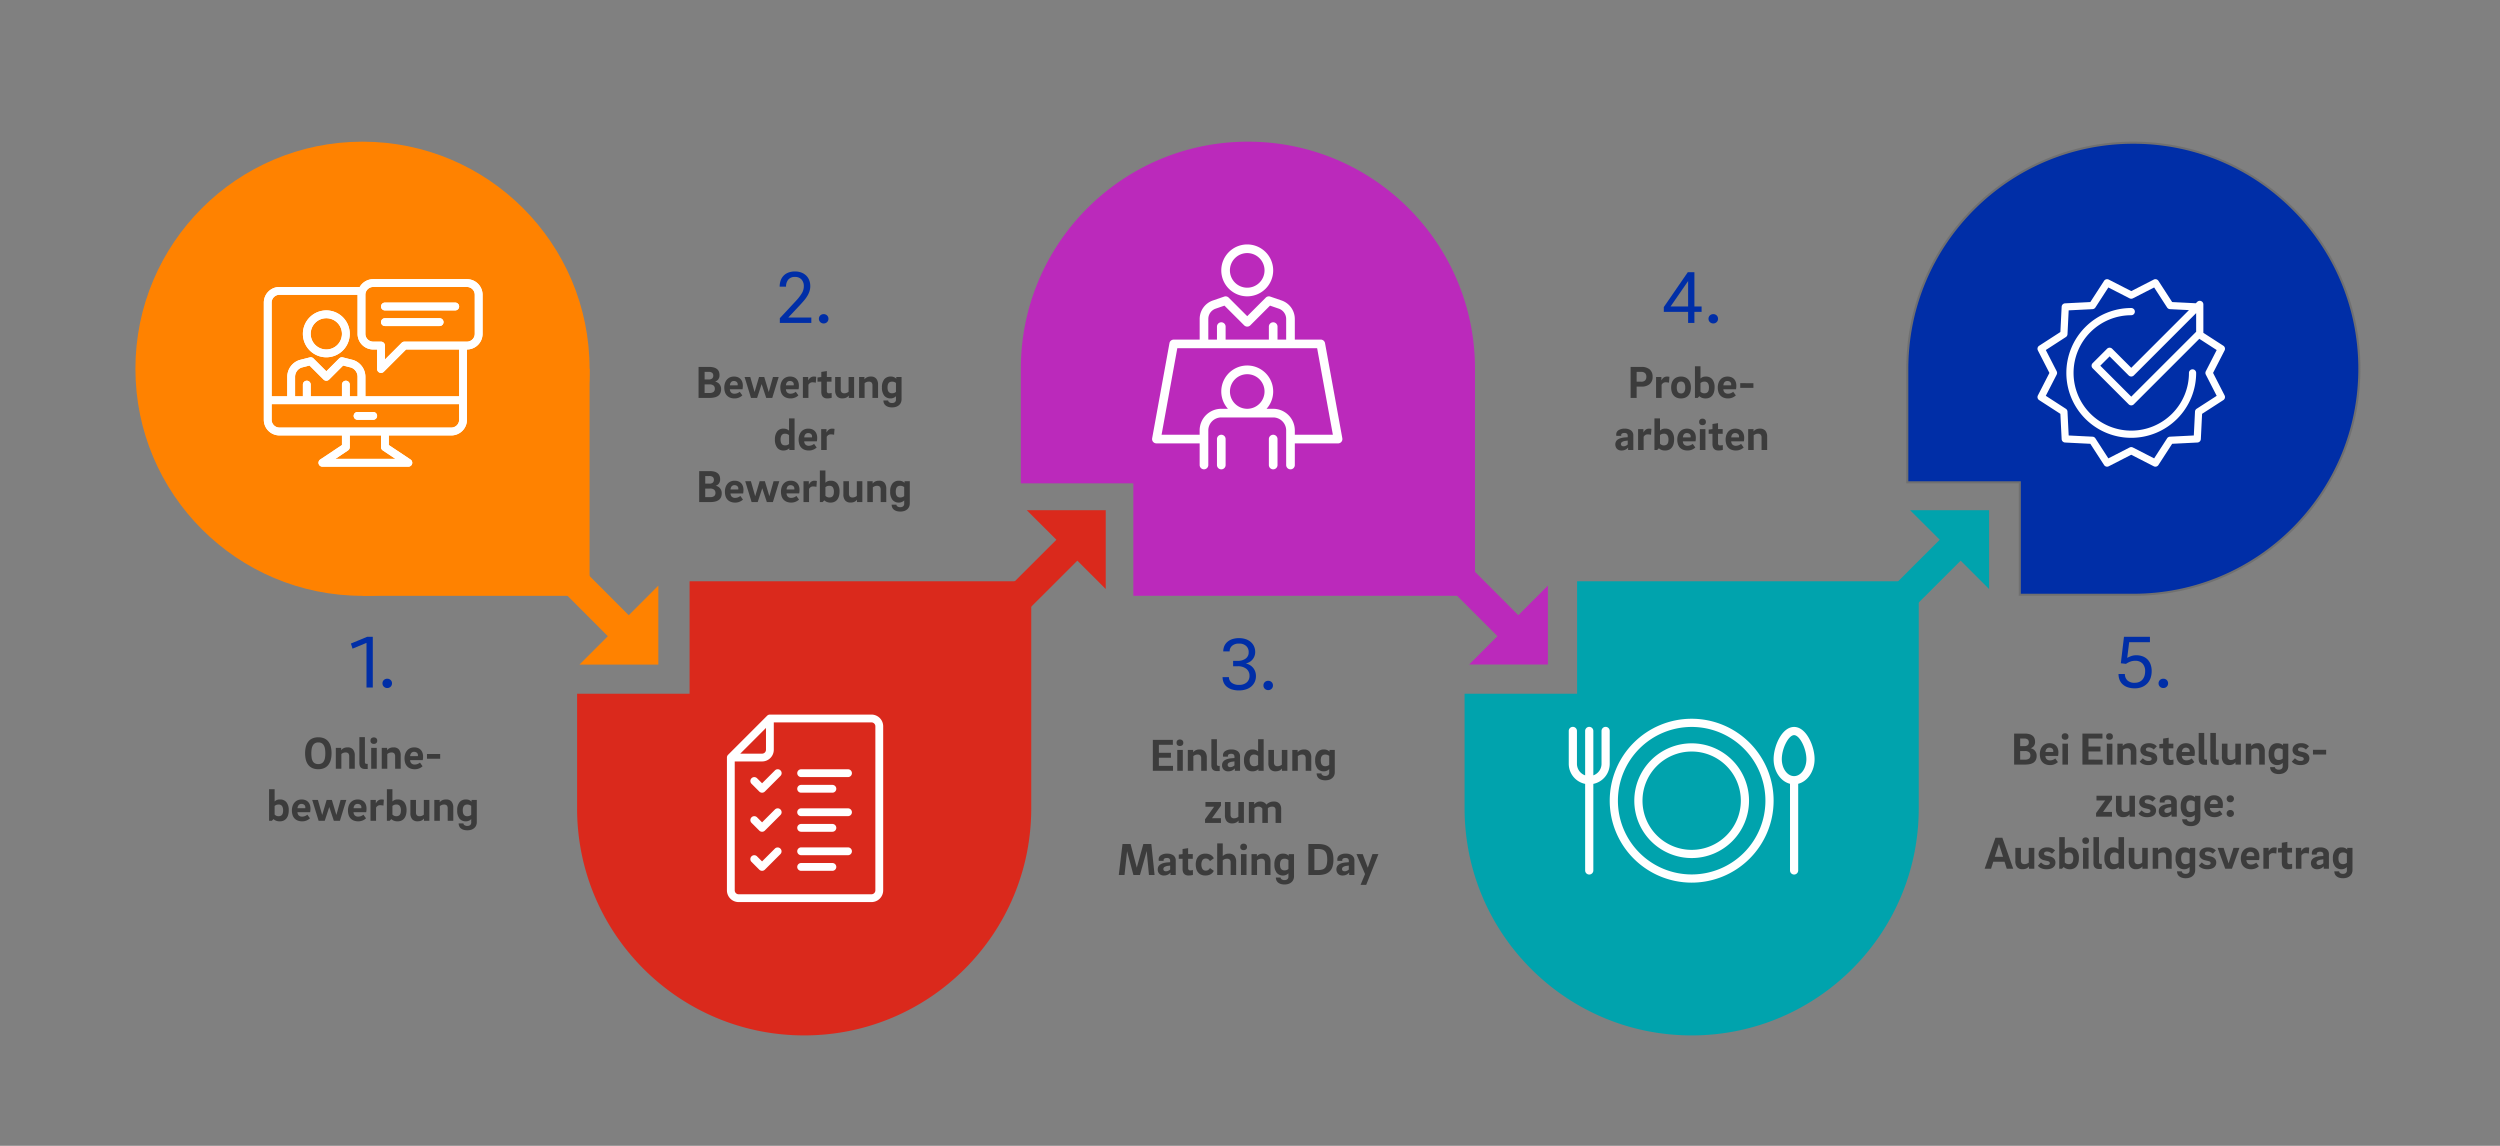 <svg xmlns="http://www.w3.org/2000/svg" xmlns:xlink="http://www.w3.org/1999/xlink" width="1200" height="550" viewBox="0 0 1200 550"><rect x="0" y="0" width="1200" height="550" fill="#808080" stroke="none"/><defs><clipPath id="a"><rect width="1200" height="555"/></clipPath><clipPath id="c"><rect width="1200" height="550"/></clipPath></defs><g id="b" clip-path="url(#c)"><g transform="translate(0 -2)" clip-path="url(#a)"><path d="M-29.557-7.414a14.266,14.266,0,0,0,.143,2.1,4.9,4.9,0,0,0,.514,1.64,2.676,2.676,0,0,0,1.023,1.056,3.3,3.3,0,0,0,1.661.374,3.246,3.246,0,0,0,1.639-.374A2.753,2.753,0,0,0-23.54-3.674,4.9,4.9,0,0,0-23-5.313a13.265,13.265,0,0,0,.154-2.1A13.476,13.476,0,0,0-23-9.526a4.908,4.908,0,0,0-.539-1.65,2.863,2.863,0,0,0-1.023-1.067,3.111,3.111,0,0,0-1.628-.385,3.124,3.124,0,0,0-1.617.385,2.835,2.835,0,0,0-1.034,1.067,5.077,5.077,0,0,0-.55,1.65,12.6,12.6,0,0,0-.166,2.112Zm9.7,0a12.357,12.357,0,0,1-.352,3.025,6.8,6.8,0,0,1-1.111,2.42A5.234,5.234,0,0,1-23.287-.363,6.694,6.694,0,0,1-26.213.22a6.75,6.75,0,0,1-2.948-.583,5.142,5.142,0,0,1-1.958-1.606,6.77,6.77,0,0,1-1.089-2.42,12.737,12.737,0,0,1-.341-3.025,13.246,13.246,0,0,1,.33-3.047,6.633,6.633,0,0,1,1.089-2.431,5.192,5.192,0,0,1,1.969-1.617,6.807,6.807,0,0,1,2.97-.583,6.75,6.75,0,0,1,2.948.583,5.192,5.192,0,0,1,1.969,1.617,6.631,6.631,0,0,1,1.089,2.442,13.286,13.286,0,0,1,.33,3.036Zm2.046-2.618h2.574v1.144a3.141,3.141,0,0,1,1.144-.968,4.184,4.184,0,0,1,1.958-.4A3.186,3.186,0,0,1-9.559-9.24,4.484,4.484,0,0,1-8.7-6.27V0h-2.684V-5.962a2.084,2.084,0,0,0-.4-1.386,1.784,1.784,0,0,0-1.408-.462,2.794,2.794,0,0,0-1.111.231,2.943,2.943,0,0,0-.847.517V0h-2.662Zm13.97-5.148V-3.256a1.078,1.078,0,0,0,.176.693.87.87,0,0,0,.682.209H-2.5V.11H-3.861A3.078,3.078,0,0,1-5.137-.121a2.128,2.128,0,0,1-.814-.627,2.332,2.332,0,0,1-.429-.935A5.374,5.374,0,0,1-6.5-2.86V-15.18Zm3.014,5.148H1.837V0H-.825Zm1.3-1.892a1.869,1.869,0,0,1-1.166-.352,1.4,1.4,0,0,1-.462-1.188,1.468,1.468,0,0,1,.462-1.21,1.793,1.793,0,0,1,1.166-.374,1.751,1.751,0,0,1,1.1.374,1.434,1.434,0,0,1,.484,1.21,1.371,1.371,0,0,1-.484,1.188,1.823,1.823,0,0,1-1.1.352Zm3.762,1.892H6.809v1.144a3.141,3.141,0,0,1,1.144-.968,4.184,4.184,0,0,1,1.958-.4A3.186,3.186,0,0,1,12.485-9.24a4.484,4.484,0,0,1,.858,2.97V0H10.659V-5.962a2.084,2.084,0,0,0-.4-1.386,1.784,1.784,0,0,0-1.4-.462,2.794,2.794,0,0,0-1.111.231,2.943,2.943,0,0,0-.847.517V0H4.235ZM20.119-2.024a3.668,3.668,0,0,0,1.254-.231,4.2,4.2,0,0,0,1.21-.693L23.837-1.21A5.2,5.2,0,0,1,22.3-.2a5.206,5.206,0,0,1-2.178.44,5.707,5.707,0,0,1-2.233-.4,4.159,4.159,0,0,1-1.54-1.089A4.37,4.37,0,0,1,15.455-2.9a7.428,7.428,0,0,1-.286-2.112,6.753,6.753,0,0,1,.3-2.013,4.923,4.923,0,0,1,.88-1.672A4.186,4.186,0,0,1,17.8-9.834a4.647,4.647,0,0,1,2.035-.418,4.664,4.664,0,0,1,1.958.374,3.641,3.641,0,0,1,1.32.99,3.935,3.935,0,0,1,.737,1.4,5.6,5.6,0,0,1,.231,1.6q0,.418-.044.924a4.476,4.476,0,0,1-.132.814h-6.05a2.288,2.288,0,0,0,.6,1.55A2.227,2.227,0,0,0,20.119-2.024ZM21.571-6.05q.022-.11.033-.2a1.167,1.167,0,0,0,.011-.132,1.566,1.566,0,0,0-.539-1.32,1.972,1.972,0,0,0-1.243-.418,1.71,1.71,0,0,0-1.452.6,2.565,2.565,0,0,0-.506,1.463ZM32.285-7.084v2.266H25.949V-7.084Zm-79.464,22.8a3.5,3.5,0,0,1,.9-.66,3.433,3.433,0,0,1,1.606-.308,3.8,3.8,0,0,1,3.212,1.375A6.174,6.174,0,0,1-40.4,19.962a8,8,0,0,1-.275,2.167,4.808,4.808,0,0,1-.814,1.672,3.6,3.6,0,0,1-1.342,1.067,4.3,4.3,0,0,1-1.837.374,4.541,4.541,0,0,1-1.914-.341,3.962,3.962,0,0,1-1.122-.737L-48.54,25h-1.3V9.82h2.662Zm4.07,4.246a3.793,3.793,0,0,0-.473-1.991,1.875,1.875,0,0,0-1.749-.781,2.572,2.572,0,0,0-1.188.231,2.754,2.754,0,0,0-.66.451v4.114a2.359,2.359,0,0,0,.748.55,2.427,2.427,0,0,0,1.1.242,2.485,2.485,0,0,0,1.089-.209,1.678,1.678,0,0,0,.682-.594,2.469,2.469,0,0,0,.352-.9,5.907,5.907,0,0,0,.1-1.113Zm9.174,3.014a3.668,3.668,0,0,0,1.254-.231,4.2,4.2,0,0,0,1.21-.693l1.254,1.738a5.2,5.2,0,0,1-1.54,1.012,5.206,5.206,0,0,1-2.178.44,5.707,5.707,0,0,1-2.233-.4,4.159,4.159,0,0,1-1.54-1.089A4.37,4.37,0,0,1-38.6,22.1a7.428,7.428,0,0,1-.286-2.112,6.753,6.753,0,0,1,.3-2.013,4.923,4.923,0,0,1,.88-1.672,4.186,4.186,0,0,1,1.452-1.133,4.647,4.647,0,0,1,2.035-.418,4.664,4.664,0,0,1,1.958.374,3.641,3.641,0,0,1,1.32.99,3.935,3.935,0,0,1,.737,1.4,5.6,5.6,0,0,1,.231,1.6q0,.418-.044.924a4.476,4.476,0,0,1-.132.814H-36.2a2.288,2.288,0,0,0,.6,1.562,2.227,2.227,0,0,0,1.665.56Zm1.452-4.026q.022-.11.033-.2a1.167,1.167,0,0,0,.011-.132,1.566,1.566,0,0,0-.539-1.32,1.972,1.972,0,0,0-1.243-.418,1.71,1.71,0,0,0-1.452.6,2.565,2.565,0,0,0-.506,1.463ZM-19.7,14.968l2.156,7.216,2.024-7.216h2.75L-15.851,25h-2.9l-2.2-6.644L-23.133,25h-2.926l-3.08-10.032h2.728l2.068,7.216,2.134-7.216Zm12.672,8.008a3.668,3.668,0,0,0,1.254-.231,4.2,4.2,0,0,0,1.21-.693L-3.31,23.79A5.2,5.2,0,0,1-4.851,24.8a5.206,5.206,0,0,1-2.178.44,5.707,5.707,0,0,1-2.233-.4,4.159,4.159,0,0,1-1.54-1.089,4.37,4.37,0,0,1-.891-1.661,7.428,7.428,0,0,1-.286-2.112,6.753,6.753,0,0,1,.3-2.013A4.923,4.923,0,0,1-10.8,16.3a4.186,4.186,0,0,1,1.45-1.134,4.647,4.647,0,0,1,2.035-.418,4.664,4.664,0,0,1,1.958.374,3.641,3.641,0,0,1,1.32.99,3.935,3.935,0,0,1,.737,1.4,5.6,5.6,0,0,1,.231,1.6q0,.418-.044.924a4.476,4.476,0,0,1-.132.814H-9.3a2.288,2.288,0,0,0,.61,1.55,2.227,2.227,0,0,0,1.661.576Zm1.452-4.026q.022-.11.033-.2a1.167,1.167,0,0,0,.011-.132,1.566,1.566,0,0,0-.539-1.32,1.972,1.972,0,0,0-1.243-.418,1.71,1.71,0,0,0-1.452.6,2.565,2.565,0,0,0-.506,1.463Zm7-2.4q.2-.33.44-.66a3.02,3.02,0,0,1,.561-.583,2.65,2.65,0,0,1,.737-.407,2.723,2.723,0,0,1,.946-.154,4.54,4.54,0,0,1,1.144.132l-.2,2.816a6.721,6.721,0,0,0-.792-.143,6.6,6.6,0,0,0-.814-.055,2.033,2.033,0,0,0-1.155.33,2.374,2.374,0,0,0-.781.858V25H-1.155V14.968H1.4v1.584Zm7.942-.836a3.5,3.5,0,0,1,.9-.66,3.433,3.433,0,0,1,1.606-.308,3.8,3.8,0,0,1,3.212,1.375A6.174,6.174,0,0,1,16.14,19.96a8,8,0,0,1-.275,2.167,4.808,4.808,0,0,1-.814,1.672,3.6,3.6,0,0,1-1.342,1.067,4.3,4.3,0,0,1-1.837.374,4.541,4.541,0,0,1-1.917-.34,3.962,3.962,0,0,1-1.122-.737L8,25H6.7V9.82H9.361Zm4.07,4.246a3.793,3.793,0,0,0-.473-1.991,1.875,1.875,0,0,0-1.749-.781,2.572,2.572,0,0,0-1.188.231,2.754,2.754,0,0,0-.66.451v4.114a2.359,2.359,0,0,0,.748.55,2.427,2.427,0,0,0,1.1.242,2.485,2.485,0,0,0,1.089-.209,1.678,1.678,0,0,0,.682-.594,2.469,2.469,0,0,0,.352-.9,5.907,5.907,0,0,0,.094-1.111ZM27.093,25H24.519V23.856a3.141,3.141,0,0,1-1.144.968,4.184,4.184,0,0,1-1.958.4,3.186,3.186,0,0,1-2.574-1.012,4.484,4.484,0,0,1-.858-2.97v-6.27h2.684V20.93a2.084,2.084,0,0,0,.4,1.386,1.784,1.784,0,0,0,1.408.462,2.794,2.794,0,0,0,1.111-.231,2.943,2.943,0,0,0,.847-.517V14.968H27.1Zm2.376-10.032h2.574v1.144a3.141,3.141,0,0,1,1.144-.968,4.184,4.184,0,0,1,1.958-.4,3.186,3.186,0,0,1,2.574,1.012,4.484,4.484,0,0,1,.858,2.97V25H35.893V19.038a2.084,2.084,0,0,0-.4-1.386,1.784,1.784,0,0,0-1.408-.462,2.794,2.794,0,0,0-1.111.231,2.943,2.943,0,0,0-.847.517V25H29.469Zm20.394,0V25.616a4.014,4.014,0,0,1-.308,1.584,3.474,3.474,0,0,1-.9,1.254,4.125,4.125,0,0,1-1.441.814A6.552,6.552,0,0,1,43.5,29.3a3.769,3.769,0,0,1-1.3-.693,2.861,2.861,0,0,1-.781-1.045,3.292,3.292,0,0,1-.264-1.331h2.288a1.079,1.079,0,0,0,.473.825,2.173,2.173,0,0,0,1.4.385,1.952,1.952,0,0,0,1.4-.451,1.607,1.607,0,0,0,.473-1.221V24.164a3.2,3.2,0,0,1-1.144.792,3.453,3.453,0,0,1-1.342.286,3.808,3.808,0,0,1-3.168-1.353,6.186,6.186,0,0,1-1.078-3.927,6.014,6.014,0,0,1,1.089-3.872,3.8,3.8,0,0,1,3.135-1.342,3.622,3.622,0,0,1,1.639.319,4,4,0,0,1,1.023.715v-.814Zm-6.732,4.994a5.907,5.907,0,0,0,.1,1.111,2.365,2.365,0,0,0,.352.891,1.815,1.815,0,0,0,.671.594,2.254,2.254,0,0,0,1.056.22,3,3,0,0,0,1.067-.187,2.232,2.232,0,0,0,.8-.495V17.828a2.885,2.885,0,0,0-.693-.418,2.787,2.787,0,0,0-1.177-.22,2.355,2.355,0,0,0-1.056.209,1.675,1.675,0,0,0-.66.572,2.515,2.515,0,0,0-.352.88A5.335,5.335,0,0,0,43.131,19.962Z" transform="translate(179 371)" fill="#3c3c3c"/><path d="M-50.688-14.872h5.148a7.774,7.774,0,0,1,2.255.286,4.14,4.14,0,0,1,1.529.8,2.983,2.983,0,0,1,.858,1.232,4.577,4.577,0,0,1,.264,1.6A3.308,3.308,0,0,1-41.2-8.943a3.077,3.077,0,0,1-1.551,1.089,4.429,4.429,0,0,1,1.078.418,3.332,3.332,0,0,1,.924.737,3.589,3.589,0,0,1,.638,1.067,3.829,3.829,0,0,1,.242,1.408,4.5,4.5,0,0,1-.4,1.98A3.27,3.27,0,0,1-41.393-.935a5.016,5.016,0,0,1-1.771.715,11.133,11.133,0,0,1-2.31.22h-5.214Zm5.126,12.5a3.229,3.229,0,0,0,2.079-.517,1.9,1.9,0,0,0,.6-1.529,1.974,1.974,0,0,0-.594-1.507,3.036,3.036,0,0,0-2.09-.561h-2.222v4.114Zm-.33-6.49a2.482,2.482,0,0,0,1.771-.5,1.828,1.828,0,0,0,.495-1.353,1.732,1.732,0,0,0-.495-1.3,2.561,2.561,0,0,0-1.793-.484h-1.87v3.63Zm12.5,6.842a3.668,3.668,0,0,0,1.254-.231,4.2,4.2,0,0,0,1.21-.693l1.254,1.738A5.2,5.2,0,0,1-31.218-.2,5.206,5.206,0,0,1-33.4.242a5.707,5.707,0,0,1-2.233-.4,4.159,4.159,0,0,1-1.54-1.089A4.37,4.37,0,0,1-38.06-2.9a7.428,7.428,0,0,1-.286-2.112,6.753,6.753,0,0,1,.3-2.013,4.923,4.923,0,0,1,.88-1.672A4.186,4.186,0,0,1-35.714-9.83a4.647,4.647,0,0,1,2.035-.418,4.664,4.664,0,0,1,1.958.374,3.641,3.641,0,0,1,1.32.99,3.935,3.935,0,0,1,.737,1.4,5.6,5.6,0,0,1,.231,1.6q0,.418-.044.924a4.476,4.476,0,0,1-.132.814h-6.05a2.288,2.288,0,0,0,.6,1.562,2.227,2.227,0,0,0,1.659.56Zm1.452-4.026q.022-.11.033-.2A1.167,1.167,0,0,0-31.9-6.38a1.566,1.566,0,0,0-.539-1.32,1.972,1.972,0,0,0-1.243-.418,1.71,1.71,0,0,0-1.452.6A2.565,2.565,0,0,0-35.64-6.05Zm12.782-3.982L-17-2.812l2.024-7.216h2.75L-15.312,0h-2.9l-2.2-6.644L-22.594,0H-25.52L-28.6-10.032h2.728L-23.8-2.816l2.134-7.216Zm12.668,8a3.668,3.668,0,0,0,1.254-.231,4.2,4.2,0,0,0,1.21-.693L-2.772-1.21A5.2,5.2,0,0,1-4.312-.2,5.206,5.206,0,0,1-6.49.242a5.707,5.707,0,0,1-2.233-.4,4.159,4.159,0,0,1-1.54-1.089A4.37,4.37,0,0,1-11.154-2.9a7.428,7.428,0,0,1-.286-2.112,6.753,6.753,0,0,1,.3-2.013A4.923,4.923,0,0,1-10.26-8.7,4.186,4.186,0,0,1-8.811-9.834a4.647,4.647,0,0,1,2.035-.418,4.664,4.664,0,0,1,1.958.374,3.641,3.641,0,0,1,1.32.99,3.935,3.935,0,0,1,.737,1.4A5.6,5.6,0,0,1-2.53-5.9q0,.418-.044.924a4.476,4.476,0,0,1-.132.814h-6.05A2.288,2.288,0,0,0-8.151-2.6a2.227,2.227,0,0,0,1.661.576ZM-5.038-6.05q.022-.11.033-.2a1.167,1.167,0,0,0,.011-.132A1.566,1.566,0,0,0-5.533-7.7a1.972,1.972,0,0,0-1.243-.418,1.71,1.71,0,0,0-1.452.6A2.565,2.565,0,0,0-8.734-6.05Zm7-2.4q.2-.33.44-.66a3.02,3.02,0,0,1,.561-.583A2.65,2.65,0,0,1,3.7-10.1a2.723,2.723,0,0,1,.946-.154,4.54,4.54,0,0,1,1.144.132L5.588-7.3A6.721,6.721,0,0,0,4.8-7.447,6.594,6.594,0,0,0,3.982-7.5a2.033,2.033,0,0,0-1.155.33,2.374,2.374,0,0,0-.781.858V0H-.616V-10.032H1.936v1.584ZM10.89-3.3a.963.963,0,0,0,.281.814.963.963,0,0,0,.819.264,4.3,4.3,0,0,0,.583-.044,3.838,3.838,0,0,0,.605-.132l.044,2.31a4.214,4.214,0,0,1-.968.242,7.95,7.95,0,0,1-1.166.088A3.264,3.264,0,0,1,9.768,0a2.344,2.344,0,0,1-.891-.66,2.618,2.618,0,0,1-.5-1,4.942,4.942,0,0,1-.154-1.265V-7.788H6.4V-9.812l1.826-.22v-2.442l2.662-.418v2.86h2.244v2.244H10.89ZM23.98,0H21.406V-1.144a3.141,3.141,0,0,1-1.144.968A4.184,4.184,0,0,1,18.3.22,3.186,3.186,0,0,1,15.73-.792a4.484,4.484,0,0,1-.858-2.97v-6.27h2.684V-4.07a2.084,2.084,0,0,0,.4,1.386,1.784,1.784,0,0,0,1.408.462,2.794,2.794,0,0,0,1.111-.231,2.943,2.943,0,0,0,.847-.517v-7.062H23.98Zm2.376-10.032H28.93v1.144a3.141,3.141,0,0,1,1.144-.968,4.184,4.184,0,0,1,1.958-.4A3.186,3.186,0,0,1,34.606-9.24a4.484,4.484,0,0,1,.858,2.97V0H32.78V-5.962a2.084,2.084,0,0,0-.4-1.386,1.784,1.784,0,0,0-1.408-.462,2.794,2.794,0,0,0-1.111.231,2.943,2.943,0,0,0-.847.517V0H26.356Zm20.394,0V.616A4.014,4.014,0,0,1,46.442,2.2a3.474,3.474,0,0,1-.9,1.254,4.125,4.125,0,0,1-1.441.814,5.928,5.928,0,0,1-1.9.286,5.9,5.9,0,0,1-1.82-.254,3.769,3.769,0,0,1-1.3-.693A2.861,2.861,0,0,1,38.3,2.563a3.292,3.292,0,0,1-.264-1.331h2.288a1.079,1.079,0,0,0,.473.825,2.173,2.173,0,0,0,1.4.385,1.952,1.952,0,0,0,1.4-.451A1.607,1.607,0,0,0,44.066.77V-.836a3.2,3.2,0,0,1-1.144.792A3.453,3.453,0,0,1,41.58.242a3.808,3.808,0,0,1-3.168-1.353,6.186,6.186,0,0,1-1.078-3.927A6.014,6.014,0,0,1,38.423-8.91a3.8,3.8,0,0,1,3.135-1.342,3.622,3.622,0,0,1,1.639.319,4,4,0,0,1,1.023.715v-.814ZM40.018-5.038a5.907,5.907,0,0,0,.1,1.111,2.365,2.365,0,0,0,.352.891,1.815,1.815,0,0,0,.671.594,2.254,2.254,0,0,0,1.056.22,3,3,0,0,0,1.067-.187,2.232,2.232,0,0,0,.8-.5V-7.172a2.885,2.885,0,0,0-.693-.418A2.787,2.787,0,0,0,42.2-7.81a2.355,2.355,0,0,0-1.06.21,1.675,1.675,0,0,0-.66.572,2.515,2.515,0,0,0-.352.88,5.335,5.335,0,0,0-.11,1.11ZM-7.26,9.82H-4.6V25H-7.13v-.814a4.027,4.027,0,0,1-1.155.748,3.951,3.951,0,0,1-1.617.308,3.653,3.653,0,0,1-3.069-1.375,6.249,6.249,0,0,1-1.067-3.905,6.174,6.174,0,0,1,1.056-3.839,3.671,3.671,0,0,1,3.1-1.375,3.856,3.856,0,0,1,1.617.308,3.194,3.194,0,0,1,1,.66Zm-4.07,10.142a5.334,5.334,0,0,0,.11,1.111,2.759,2.759,0,0,0,.352.9,1.617,1.617,0,0,0,.66.594,2.355,2.355,0,0,0,1.056.209,2.909,2.909,0,0,0,1.144-.2A2.356,2.356,0,0,0-7.26,22.1V17.872a2.957,2.957,0,0,0-.726-.462,2.711,2.711,0,0,0-1.166-.22,1.828,1.828,0,0,0-1.7.781,3.793,3.793,0,0,0-.478,1.991ZM2.288,22.976a3.668,3.668,0,0,0,1.254-.231,4.2,4.2,0,0,0,1.21-.693L6.006,23.79a5.2,5.2,0,0,1-1.54,1.01,5.206,5.206,0,0,1-2.178.44,5.707,5.707,0,0,1-2.233-.4,4.159,4.159,0,0,1-1.54-1.089A4.37,4.37,0,0,1-2.376,22.1a7.428,7.428,0,0,1-.286-2.112,6.753,6.753,0,0,1,.3-2.013,4.923,4.923,0,0,1,.88-1.672A4.186,4.186,0,0,1-.033,15.166,4.647,4.647,0,0,1,2,14.748a4.664,4.664,0,0,1,1.958.374,3.641,3.641,0,0,1,1.32.99,3.935,3.935,0,0,1,.737,1.4,5.6,5.6,0,0,1,.231,1.6q0,.418-.044.924a4.476,4.476,0,0,1-.132.814H.022A2.288,2.288,0,0,0,.627,22.4a2.227,2.227,0,0,0,1.661.576ZM3.74,18.95q.022-.11.033-.2a1.167,1.167,0,0,0,.011-.132,1.566,1.566,0,0,0-.539-1.32A1.972,1.972,0,0,0,2,16.882a1.71,1.71,0,0,0-1.452.6,2.565,2.565,0,0,0-.5,1.468Zm7-2.4q.2-.33.44-.66a3.02,3.02,0,0,1,.561-.583,2.65,2.65,0,0,1,.737-.407,2.723,2.723,0,0,1,.946-.154,4.54,4.54,0,0,1,1.144.132l-.2,2.816a6.721,6.721,0,0,0-.792-.143,6.6,6.6,0,0,0-.814-.055,2.033,2.033,0,0,0-1.155.33,2.374,2.374,0,0,0-.781.858V25H8.162V14.968h2.552v1.584ZM-50.391,35.128h5.148a7.774,7.774,0,0,1,2.255.286,4.14,4.14,0,0,1,1.529.8,2.983,2.983,0,0,1,.858,1.232,4.577,4.577,0,0,1,.264,1.6,3.308,3.308,0,0,1-.561,2.013,3.077,3.077,0,0,1-1.551,1.089,4.429,4.429,0,0,1,1.078.418,3.332,3.332,0,0,1,.924.737,3.589,3.589,0,0,1,.638,1.067,3.829,3.829,0,0,1,.242,1.408,4.5,4.5,0,0,1-.4,1.98A3.27,3.27,0,0,1-41.1,49.065a5.016,5.016,0,0,1-1.771.715,11.133,11.133,0,0,1-2.31.22H-50.4Zm5.126,12.5a3.229,3.229,0,0,0,2.079-.517,1.9,1.9,0,0,0,.6-1.529,1.974,1.974,0,0,0-.594-1.507,3.036,3.036,0,0,0-2.09-.561h-2.222v4.114Zm-.33-6.49a2.482,2.482,0,0,0,1.771-.495,1.828,1.828,0,0,0,.495-1.353,1.732,1.732,0,0,0-.495-1.3,2.561,2.561,0,0,0-1.793-.484h-1.87v3.63Zm12.5,6.842a3.668,3.668,0,0,0,1.254-.231,4.2,4.2,0,0,0,1.21-.693l1.254,1.738a5.2,5.2,0,0,1-1.54,1.012,5.206,5.206,0,0,1-2.178.44,5.707,5.707,0,0,1-2.233-.4,4.159,4.159,0,0,1-1.54-1.089,4.37,4.37,0,0,1-.891-1.661,7.428,7.428,0,0,1-.286-2.112,6.753,6.753,0,0,1,.3-2.013,4.923,4.923,0,0,1,.88-1.672,4.186,4.186,0,0,1,1.452-1.133,4.647,4.647,0,0,1,2.035-.418,4.664,4.664,0,0,1,1.958.374,3.641,3.641,0,0,1,1.32.99,3.935,3.935,0,0,1,.737,1.4,5.6,5.6,0,0,1,.231,1.6q0,.418-.044.924a4.476,4.476,0,0,1-.132.814h-6.05a2.288,2.288,0,0,0,.6,1.562,2.227,2.227,0,0,0,1.658.564Zm1.452-4.026q.022-.11.033-.2a1.167,1.167,0,0,0,.011-.132,1.566,1.566,0,0,0-.539-1.32,1.972,1.972,0,0,0-1.243-.418,1.71,1.71,0,0,0-1.452.6,2.565,2.565,0,0,0-.506,1.463Zm12.782-3.982,2.156,7.216,2.024-7.216h2.75L-15.015,50h-2.9l-2.2-6.644L-22.3,50h-2.926L-28.3,39.968h2.728l2.068,7.216,2.134-7.216ZM-6.189,47.98a3.668,3.668,0,0,0,1.254-.231,4.2,4.2,0,0,0,1.21-.693l1.254,1.738A5.2,5.2,0,0,1-4.015,49.8a5.206,5.206,0,0,1-2.178.44,5.707,5.707,0,0,1-2.233-.4,4.159,4.159,0,0,1-1.54-1.089,4.37,4.37,0,0,1-.891-1.661,7.428,7.428,0,0,1-.286-2.112,6.753,6.753,0,0,1,.3-2.013,4.923,4.923,0,0,1,.88-1.672A4.186,4.186,0,0,1-8.511,40.16a4.647,4.647,0,0,1,2.035-.418,4.664,4.664,0,0,1,1.958.374,3.641,3.641,0,0,1,1.32.99,3.935,3.935,0,0,1,.737,1.4,5.6,5.6,0,0,1,.231,1.6q0,.418-.044.924a4.476,4.476,0,0,1-.132.814h-6.05a2.288,2.288,0,0,0,.6,1.556,2.227,2.227,0,0,0,1.661.576Zm1.452-4.026q.022-.11.033-.2a1.167,1.167,0,0,0,0-.134,1.566,1.566,0,0,0-.539-1.32,1.972,1.972,0,0,0-1.243-.418,1.71,1.71,0,0,0-1.452.6,2.565,2.565,0,0,0-.506,1.463Zm7-2.4q.2-.33.44-.66a3.02,3.02,0,0,1,.561-.583A2.65,2.65,0,0,1,4,39.9a2.723,2.723,0,0,1,.946-.154,4.54,4.54,0,0,1,1.144.132l-.2,2.816a6.721,6.721,0,0,0-.792-.143,6.593,6.593,0,0,0-.814-.055,2.033,2.033,0,0,0-1.155.33,2.374,2.374,0,0,0-.781.858V50H-.319V39.968H2.233v1.584Zm7.942-.836a3.5,3.5,0,0,1,.9-.66,3.433,3.433,0,0,1,1.606-.308,3.8,3.8,0,0,1,3.212,1.375,6.174,6.174,0,0,1,1.056,3.839,8,8,0,0,1-.275,2.167A4.808,4.808,0,0,1,15.89,48.8a3.6,3.6,0,0,1-1.342,1.067,4.3,4.3,0,0,1-1.837.374A4.541,4.541,0,0,1,10.8,49.9a3.962,3.962,0,0,1-1.122-.737L8.833,50h-1.3V34.82H10.2Zm4.07,4.246a3.793,3.793,0,0,0-.473-1.991,1.875,1.875,0,0,0-1.749-.781,2.572,2.572,0,0,0-1.188.231,2.754,2.754,0,0,0-.66.451v4.114a2.359,2.359,0,0,0,.748.55,2.426,2.426,0,0,0,1.1.242,2.485,2.485,0,0,0,1.089-.209,1.678,1.678,0,0,0,.682-.594,2.469,2.469,0,0,0,.352-.9,5.907,5.907,0,0,0,.091-1.115ZM27.929,50H25.355V48.856a3.141,3.141,0,0,1-1.144.968,4.184,4.184,0,0,1-1.958.4,3.186,3.186,0,0,1-2.574-1.012,4.484,4.484,0,0,1-.858-2.97v-6.27H21.5V45.93a2.084,2.084,0,0,0,.4,1.386,1.784,1.784,0,0,0,1.408.462,2.794,2.794,0,0,0,1.111-.231,2.943,2.943,0,0,0,.847-.517V39.968h2.662Zm2.376-10.032h2.574v1.144a3.141,3.141,0,0,1,1.144-.968,4.184,4.184,0,0,1,1.958-.4,3.186,3.186,0,0,1,2.574,1.012,4.484,4.484,0,0,1,.858,2.97V50H36.729V44.038a2.084,2.084,0,0,0-.4-1.386,1.784,1.784,0,0,0-1.408-.462,2.794,2.794,0,0,0-1.111.231,2.943,2.943,0,0,0-.847.517V50H30.305Zm20.394,0V50.616a4.014,4.014,0,0,1-.308,1.584,3.474,3.474,0,0,1-.9,1.254,4.125,4.125,0,0,1-1.441.814,6.552,6.552,0,0,1-3.718.033,3.769,3.769,0,0,1-1.3-.693,2.861,2.861,0,0,1-.781-1.045,3.292,3.292,0,0,1-.264-1.331h2.288a1.079,1.079,0,0,0,.473.825,2.173,2.173,0,0,0,1.4.385,1.952,1.952,0,0,0,1.4-.451,1.607,1.607,0,0,0,.473-1.221V49.164a3.2,3.2,0,0,1-1.144.792,3.453,3.453,0,0,1-1.342.286,3.808,3.808,0,0,1-3.168-1.353,6.186,6.186,0,0,1-1.078-3.927,6.014,6.014,0,0,1,1.089-3.872,3.8,3.8,0,0,1,3.135-1.342,3.622,3.622,0,0,1,1.639.319,4,4,0,0,1,1.023.715v-.814Zm-6.732,4.994a5.907,5.907,0,0,0,.1,1.111,2.365,2.365,0,0,0,.352.891,1.815,1.815,0,0,0,.671.594,2.254,2.254,0,0,0,1.056.22,2.994,2.994,0,0,0,1.067-.187,2.232,2.232,0,0,0,.8-.495V42.828a2.885,2.885,0,0,0-.693-.418,2.787,2.787,0,0,0-1.177-.22,2.355,2.355,0,0,0-1.056.209,1.675,1.675,0,0,0-.66.572,2.515,2.515,0,0,0-.352.88,5.335,5.335,0,0,0-.108,1.111Z" transform="translate(386 193)" fill="#3c3c3c"/><path d="M-35.959-2.376V0h-9.68V-14.872h9.614V-12.5h-6.71v3.828h5.786V-6.3h-5.786V-2.38Zm2.046-7.656h2.662V0h-2.662Zm1.3-1.892a1.869,1.869,0,0,1-1.166-.352,1.4,1.4,0,0,1-.462-1.188,1.468,1.468,0,0,1,.462-1.21,1.793,1.793,0,0,1,1.166-.374,1.751,1.751,0,0,1,1.1.374,1.434,1.434,0,0,1,.484,1.21,1.371,1.371,0,0,1-.484,1.188,1.823,1.823,0,0,1-1.1.352Zm3.762,1.892h2.574v1.144a3.141,3.141,0,0,1,1.144-.968,4.184,4.184,0,0,1,1.958-.4A3.186,3.186,0,0,1-20.6-9.24a4.484,4.484,0,0,1,.858,2.97V0h-2.684V-5.962a2.084,2.084,0,0,0-.4-1.386,1.784,1.784,0,0,0-1.408-.462,2.794,2.794,0,0,0-1.111.231,2.943,2.943,0,0,0-.847.517V0h-2.662Zm13.97-5.148V-3.256a1.078,1.078,0,0,0,.176.693.87.87,0,0,0,.682.209h.484V.11H-14.9a3.078,3.078,0,0,1-1.276-.231A2.128,2.128,0,0,1-17-.748a2.332,2.332,0,0,1-.429-.935A5.373,5.373,0,0,1-17.55-2.86V-15.18ZM-6.281,0V-1.166a4.27,4.27,0,0,1-1.265.99A4.039,4.039,0,0,1-9.471.242a2.954,2.954,0,0,1-2.134-.781,2.832,2.832,0,0,1-.814-2.145A2.842,2.842,0,0,1-12.078-4.1,2.866,2.866,0,0,1-11.1-5.115a5.3,5.3,0,0,1,1.53-.638,10.509,10.509,0,0,1,2.013-.3l1.1-.088v-.638a1.475,1.475,0,0,0-.33-1.012,1.677,1.677,0,0,0-1.276-.374,1.988,1.988,0,0,0-1.155.275A.824.824,0,0,0-9.6-7.2v.4h-2.31a3.47,3.47,0,0,1-.066-.682A2.343,2.343,0,0,1-10.89-9.493a5.183,5.183,0,0,1,3-.759,4.949,4.949,0,0,1,2.981.825A3.032,3.032,0,0,1-3.773-6.8V0ZM-9.713-2.86a.986.986,0,0,0,.33.8,1.4,1.4,0,0,0,.924.275,2.611,2.611,0,0,0,1.1-.242,3.068,3.068,0,0,0,.9-.616V-4.532l-1.078.154a4.042,4.042,0,0,0-1.628.517A1.138,1.138,0,0,0-9.713-2.86ZM4.895-15.18H7.557V0H5.027V-.814a4.027,4.027,0,0,1-1.155.748A3.951,3.951,0,0,1,2.255.242,3.653,3.653,0,0,1-.814-1.133a6.249,6.249,0,0,1-1.067-3.9A6.174,6.174,0,0,1-.825-8.877a3.671,3.671,0,0,1,3.1-1.375,3.856,3.856,0,0,1,1.617.308,3.194,3.194,0,0,1,1,.66ZM.825-5.038a5.334,5.334,0,0,0,.11,1.111,2.759,2.759,0,0,0,.352.9,1.617,1.617,0,0,0,.66.594A2.355,2.355,0,0,0,3-2.222a2.909,2.909,0,0,0,1.144-.2A2.356,2.356,0,0,0,4.9-2.9V-7.128a2.957,2.957,0,0,0-.726-.462A2.711,2.711,0,0,0,3-7.81a1.828,1.828,0,0,0-1.7.781A3.793,3.793,0,0,0,.825-5.038ZM18.931,0H16.357V-1.144a3.141,3.141,0,0,1-1.144.968,4.184,4.184,0,0,1-1.958.4A3.186,3.186,0,0,1,10.681-.792a4.484,4.484,0,0,1-.858-2.97v-6.27h2.684V-4.07a2.084,2.084,0,0,0,.4,1.386,1.784,1.784,0,0,0,1.408.462,2.794,2.794,0,0,0,1.111-.231,2.943,2.943,0,0,0,.847-.517v-7.062h2.662Zm2.376-10.032h2.574v1.144a3.141,3.141,0,0,1,1.144-.968,4.184,4.184,0,0,1,1.958-.4A3.186,3.186,0,0,1,29.557-9.24a4.484,4.484,0,0,1,.858,2.97V0H27.731V-5.962a2.084,2.084,0,0,0-.4-1.386,1.784,1.784,0,0,0-1.408-.462,2.794,2.794,0,0,0-1.111.231,2.943,2.943,0,0,0-.847.517V0H21.307Zm20.394,0V.616A4.014,4.014,0,0,1,41.393,2.2a3.474,3.474,0,0,1-.9,1.254,4.125,4.125,0,0,1-1.441.814,5.928,5.928,0,0,1-1.9.286,5.9,5.9,0,0,1-1.82-.254,3.769,3.769,0,0,1-1.3-.693,2.861,2.861,0,0,1-.781-1.045,3.292,3.292,0,0,1-.264-1.331h2.288a1.079,1.079,0,0,0,.473.825,2.173,2.173,0,0,0,1.4.385,1.952,1.952,0,0,0,1.4-.451A1.607,1.607,0,0,0,39.017.77V-.836a3.2,3.2,0,0,1-1.144.792,3.453,3.453,0,0,1-1.342.286,3.808,3.808,0,0,1-3.168-1.353,6.186,6.186,0,0,1-1.078-3.927A6.014,6.014,0,0,1,33.374-8.91a3.8,3.8,0,0,1,3.135-1.342,3.622,3.622,0,0,1,1.639.319,4,4,0,0,1,1.023.715v-.814ZM34.969-5.038a5.908,5.908,0,0,0,.1,1.111,2.365,2.365,0,0,0,.352.891,1.815,1.815,0,0,0,.671.594,2.254,2.254,0,0,0,1.056.22,3,3,0,0,0,1.067-.187,2.232,2.232,0,0,0,.8-.5V-7.172a2.885,2.885,0,0,0-.693-.418,2.787,2.787,0,0,0-1.177-.22,2.355,2.355,0,0,0-1.056.209,1.675,1.675,0,0,0-.66.572,2.515,2.515,0,0,0-.352.88,5.335,5.335,0,0,0-.108,1.111ZM-12.925,16.706l-4.312,6.028h4.29V25h-7.634V23.262l4.356-6.028h-4.158V14.968h7.458Zm11,8.294H-4.5V23.856a3.141,3.141,0,0,1-1.144.968,4.184,4.184,0,0,1-1.958.4,3.186,3.186,0,0,1-2.574-1.012,4.484,4.484,0,0,1-.858-2.97v-6.27H-8.35V20.93a2.084,2.084,0,0,0,.4,1.386,1.784,1.784,0,0,0,1.408.462,2.794,2.794,0,0,0,1.111-.231,2.943,2.943,0,0,0,.847-.517V14.968h2.662ZM.451,14.968H3.025v1.144a4.631,4.631,0,0,1,1.089-.935,3.156,3.156,0,0,1,1.727-.429,3.681,3.681,0,0,1,1.9.418A3.888,3.888,0,0,1,8.9,16.222a4.15,4.15,0,0,1,1.287-1,4.542,4.542,0,0,1,2.189-.473,3.482,3.482,0,0,1,2.75.957,4.148,4.148,0,0,1,.836,2.8V25H13.277V18.73A1.612,1.612,0,0,0,12.9,17.6a1.709,1.709,0,0,0-1.3-.407,3.042,3.042,0,0,0-1.2.22,2.581,2.581,0,0,0-.825.528V25H6.919V18.158a1.96,1.96,0,0,0-.693-.693,2.19,2.19,0,0,0-1.155-.275,2.612,2.612,0,0,0-1.111.22,3.935,3.935,0,0,0-.847.528V25H.451Zm-50.644,20.16h3.828L-44.8,50h-2.706l-1.078-11.506L-51.821,50h-3.146L-58,38.6-59.235,50h-2.75L-60.2,35.128h3.872l2.992,11.33ZM-37.147,50V48.834a4.27,4.27,0,0,1-1.265.99,4.039,4.039,0,0,1-1.925.418,2.954,2.954,0,0,1-2.134-.781,2.832,2.832,0,0,1-.814-2.145,2.842,2.842,0,0,1,.341-1.419,2.866,2.866,0,0,1,.979-1.012,5.3,5.3,0,0,1,1.529-.638,10.509,10.509,0,0,1,2.013-.3l1.1-.088v-.638a1.475,1.475,0,0,0-.33-1.012,1.677,1.677,0,0,0-1.276-.374,1.988,1.988,0,0,0-1.155.275.824.824,0,0,0-.385.693v.4h-2.31a3.469,3.469,0,0,1-.066-.682,2.343,2.343,0,0,1,1.089-2.013,5.183,5.183,0,0,1,3-.759,4.949,4.949,0,0,1,2.981.825A3.032,3.032,0,0,1-34.639,43.2V50Zm-3.432-2.86a.986.986,0,0,0,.33.8,1.4,1.4,0,0,0,.924.275,2.611,2.611,0,0,0,1.1-.242,3.069,3.069,0,0,0,.9-.616V45.468l-1.078.154a4.042,4.042,0,0,0-1.628.517A1.138,1.138,0,0,0-40.579,47.14Zm11.88-.44a.963.963,0,0,0,.281.814.963.963,0,0,0,.819.264,4.3,4.3,0,0,0,.583-.044,3.837,3.837,0,0,0,.6-.132l.044,2.31a4.214,4.214,0,0,1-.968.242,7.95,7.95,0,0,1-1.166.088A3.264,3.264,0,0,1-29.821,50a2.344,2.344,0,0,1-.891-.66,2.618,2.618,0,0,1-.5-1,4.942,4.942,0,0,1-.154-1.265V42.212h-1.826V40.188l1.826-.22V37.526l2.662-.418v2.86h2.244v2.244H-28.7Zm3.652-1.716a7.719,7.719,0,0,1,.253-2,4.678,4.678,0,0,1,.814-1.672,3.9,3.9,0,0,1,1.441-1.144A4.944,4.944,0,0,1-20.4,39.75a5.128,5.128,0,0,1,2.442.561,3.569,3.569,0,0,1,1.584,1.683l-1.848,1.32a2.885,2.885,0,0,0-.792-.88,1.957,1.957,0,0,0-1.166-.33,1.789,1.789,0,0,0-1.661.814,3.925,3.925,0,0,0-.5,2.068,3.985,3.985,0,0,0,.5,2.079,1.782,1.782,0,0,0,1.661.825,1.96,1.96,0,0,0,1.177-.341,2.712,2.712,0,0,0,.781-.891L-16.379,48a3.569,3.569,0,0,1-1.584,1.683,5.128,5.128,0,0,1-2.442.561,4.944,4.944,0,0,1-2.134-.418A3.9,3.9,0,0,1-23.98,48.68,4.67,4.67,0,0,1-24.794,47a7.845,7.845,0,0,1-.253-2.016Zm10.3-10.164h2.662v6.094a4.693,4.693,0,0,1,1.122-.792,4.051,4.051,0,0,1,1.892-.374A3.186,3.186,0,0,1-6.5,40.76a4.484,4.484,0,0,1,.858,2.97V50H-8.3V44.038a2.045,2.045,0,0,0-.407-1.386,1.821,1.821,0,0,0-1.419-.462,2.794,2.794,0,0,0-1.111.231,2.943,2.943,0,0,0-.847.517V50h-2.662Zm11.418,5.148H-.671V50H-3.333Zm1.3-1.892A1.869,1.869,0,0,1-3.2,37.724a1.4,1.4,0,0,1-.462-1.188,1.468,1.468,0,0,1,.462-1.21,1.793,1.793,0,0,1,1.166-.374,1.751,1.751,0,0,1,1.1.374,1.434,1.434,0,0,1,.484,1.21,1.371,1.371,0,0,1-.484,1.188,1.823,1.823,0,0,1-1.1.352Zm3.762,1.892H4.3v1.144a3.141,3.141,0,0,1,1.144-.968,4.184,4.184,0,0,1,1.958-.4A3.186,3.186,0,0,1,9.977,40.76a4.484,4.484,0,0,1,.858,2.97V50H8.151V44.038a2.084,2.084,0,0,0-.4-1.386,1.784,1.784,0,0,0-1.408-.462,2.794,2.794,0,0,0-1.111.231,2.943,2.943,0,0,0-.847.517V50H1.727Zm20.394,0V50.616a4.014,4.014,0,0,1-.308,1.584,3.474,3.474,0,0,1-.9,1.254,4.125,4.125,0,0,1-1.441.814,5.928,5.928,0,0,1-1.9.286,5.9,5.9,0,0,1-1.815-.253,3.769,3.769,0,0,1-1.3-.693,2.861,2.861,0,0,1-.781-1.045,3.292,3.292,0,0,1-.264-1.331H15.7a1.079,1.079,0,0,0,.473.825,2.173,2.173,0,0,0,1.4.385,1.952,1.952,0,0,0,1.4-.451,1.607,1.607,0,0,0,.473-1.221V49.164a3.2,3.2,0,0,1-1.144.792,3.453,3.453,0,0,1-1.342.286,3.808,3.808,0,0,1-3.168-1.353,6.186,6.186,0,0,1-1.078-3.927A6.014,6.014,0,0,1,13.8,41.09a3.8,3.8,0,0,1,3.135-1.342,3.622,3.622,0,0,1,1.639.319,4,4,0,0,1,1.023.715v-.814ZM15.4,44.962a5.907,5.907,0,0,0,.1,1.111,2.365,2.365,0,0,0,.352.891,1.815,1.815,0,0,0,.671.594,2.254,2.254,0,0,0,1.056.22,2.994,2.994,0,0,0,1.067-.187,2.232,2.232,0,0,0,.8-.5V42.828a2.885,2.885,0,0,0-.693-.418,2.787,2.787,0,0,0-1.177-.22,2.355,2.355,0,0,0-1.056.209,1.675,1.675,0,0,0-.66.572,2.515,2.515,0,0,0-.352.88,5.334,5.334,0,0,0-.114,1.111Zm13.618-9.834H33.7q3.806,0,5.577,1.782t1.771,5.654a11.427,11.427,0,0,1-.429,3.333A5.236,5.236,0,0,1,37,49.56a10.964,10.964,0,0,1-3.3.44H29.007Zm4.51,12.5a7.782,7.782,0,0,0,2.145-.253,2.9,2.9,0,0,0,1.4-.847,3.544,3.544,0,0,0,.759-1.562,10.529,10.529,0,0,0,.231-2.4,10.3,10.3,0,0,0-.231-2.354,3.544,3.544,0,0,0-.759-1.562,3.053,3.053,0,0,0-1.4-.869,7.194,7.194,0,0,0-2.145-.275H31.911v10.12ZM48.609,50V48.834a4.27,4.27,0,0,1-1.265.99,4.039,4.039,0,0,1-1.925.418,2.954,2.954,0,0,1-2.134-.781,3.19,3.19,0,0,1-.473-3.564,2.866,2.866,0,0,1,.979-1.012,5.3,5.3,0,0,1,1.529-.638,10.509,10.509,0,0,1,2.013-.3l1.1-.088v-.638a1.475,1.475,0,0,0-.33-1.012,1.677,1.677,0,0,0-1.276-.374,1.988,1.988,0,0,0-1.155.275.824.824,0,0,0-.385.693v.4h-2.31a3.469,3.469,0,0,1-.066-.682A2.343,2.343,0,0,1,44,40.507a5.183,5.183,0,0,1,3-.759,4.949,4.949,0,0,1,2.981.825A3.032,3.032,0,0,1,51.117,43.2V50Zm-3.432-2.86a.986.986,0,0,0,.33.8,1.4,1.4,0,0,0,.924.275,2.611,2.611,0,0,0,1.1-.242,3.069,3.069,0,0,0,.9-.616V45.468l-1.078.154a4.042,4.042,0,0,0-1.628.517,1.138,1.138,0,0,0-.548,1Zm12.364-.64,2.244-6.534h2.86L56.771,54.752H54.065l2.156-5.192-4.114-9.592H55.1Z" transform="translate(599 372)" fill="#3c3c3c"/><path d="M-74.723-14.872h5.148a7.774,7.774,0,0,1,2.255.286,4.14,4.14,0,0,1,1.529.8,2.983,2.983,0,0,1,.858,1.232,4.577,4.577,0,0,1,.264,1.6,3.308,3.308,0,0,1-.561,2.013,3.077,3.077,0,0,1-1.551,1.089,4.429,4.429,0,0,1,1.078.418,3.332,3.332,0,0,1,.924.737,3.588,3.588,0,0,1,.638,1.067A3.829,3.829,0,0,1-63.9-4.224a4.5,4.5,0,0,1-.4,1.98A3.27,3.27,0,0,1-65.428-.935,5.016,5.016,0,0,1-67.2-.22,11.133,11.133,0,0,1-69.51,0h-5.214Zm5.126,12.5a3.229,3.229,0,0,0,2.079-.517,1.9,1.9,0,0,0,.6-1.529,1.974,1.974,0,0,0-.594-1.507A3.036,3.036,0,0,0-69.6-6.49h-2.222v4.114Zm-.33-6.49a2.482,2.482,0,0,0,1.771-.495,1.828,1.828,0,0,0,.5-1.353,1.732,1.732,0,0,0-.5-1.3,2.561,2.561,0,0,0-1.793-.484h-1.87v3.63Zm12.5,6.842a3.668,3.668,0,0,0,1.254-.231,4.2,4.2,0,0,0,1.21-.693l1.254,1.738A5.2,5.2,0,0,1-55.253-.2a5.206,5.206,0,0,1-2.178.44,5.707,5.707,0,0,1-2.233-.4A4.159,4.159,0,0,1-61.2-1.243,4.37,4.37,0,0,1-62.1-2.9a7.428,7.428,0,0,1-.286-2.112,6.753,6.753,0,0,1,.3-2.013A4.923,4.923,0,0,1-61.2-8.7a4.186,4.186,0,0,1,1.452-1.133,4.647,4.647,0,0,1,2.035-.418,4.664,4.664,0,0,1,1.958.374,3.641,3.641,0,0,1,1.32.99,3.935,3.935,0,0,1,.737,1.4,5.6,5.6,0,0,1,.231,1.6q0,.418-.044.924a4.475,4.475,0,0,1-.132.814H-59.7a2.288,2.288,0,0,0,.6,1.562,2.227,2.227,0,0,0,1.669.563Zm1.452-4.026q.022-.11.033-.2a1.167,1.167,0,0,0,.011-.132A1.566,1.566,0,0,0-56.47-7.7a1.972,1.972,0,0,0-1.243-.418,1.71,1.71,0,0,0-1.452.6,2.565,2.565,0,0,0-.506,1.463Zm4.444-3.982h2.662V0h-2.662Zm1.3-1.892a1.869,1.869,0,0,1-1.166-.352,1.4,1.4,0,0,1-.462-1.188,1.468,1.468,0,0,1,.462-1.21,1.793,1.793,0,0,1,1.166-.374,1.751,1.751,0,0,1,1.1.374,1.434,1.434,0,0,1,.484,1.21,1.371,1.371,0,0,1-.484,1.188,1.823,1.823,0,0,1-1.106.348Zm17.974,9.548V0h-9.68V-14.872h9.614V-12.5h-6.71v3.828h5.786V-6.3h-5.786V-2.38Zm2.046-7.656h2.662V0h-2.662Zm1.3-1.892a1.869,1.869,0,0,1-1.166-.352,1.4,1.4,0,0,1-.462-1.188,1.468,1.468,0,0,1,.462-1.21,1.793,1.793,0,0,1,1.166-.374,1.751,1.751,0,0,1,1.1.374,1.434,1.434,0,0,1,.484,1.21,1.371,1.371,0,0,1-.484,1.188,1.823,1.823,0,0,1-1.108.348Zm3.762,1.892h2.574v1.144a3.141,3.141,0,0,1,1.144-.968,4.184,4.184,0,0,1,1.958-.4A3.186,3.186,0,0,1-16.907-9.24a4.484,4.484,0,0,1,.858,2.97V0h-2.684V-5.962a2.084,2.084,0,0,0-.4-1.386,1.784,1.784,0,0,0-1.408-.462,2.794,2.794,0,0,0-1.111.231,2.943,2.943,0,0,0-.847.517V0h-2.662Zm17.46,2.812a3.829,3.829,0,0,0-1.056-.737,3.1,3.1,0,0,0-1.364-.3,1.555,1.555,0,0,0-1.034.286.874.874,0,0,0-.33.682q0,.748.924.946l1.672.4a3.928,3.928,0,0,1,2.189,1.1,2.748,2.748,0,0,1,.671,1.87A3.223,3.223,0,0,1-6.237-1.8,2.72,2.72,0,0,1-6.963-.77,3.657,3.657,0,0,1-8.3-.033a6.692,6.692,0,0,1-2.068.275A6.354,6.354,0,0,1-11.836.088a5.756,5.756,0,0,1-1.155-.4,4.288,4.288,0,0,1-.869-.539,3.925,3.925,0,0,1-.6-.6l1.518-1.584a5.926,5.926,0,0,0,1.089.88,2.886,2.886,0,0,0,1.6.418A2.247,2.247,0,0,0-9.152-1.98a.8.8,0,0,0,.429-.748.8.8,0,0,0-.253-.583,1.5,1.5,0,0,0-.759-.363l-1.738-.418a3.782,3.782,0,0,1-1.98-1.078,2.693,2.693,0,0,1-.66-1.848,3.112,3.112,0,0,1,.22-1.122,2.927,2.927,0,0,1,.7-1.045,3.626,3.626,0,0,1,1.265-.77,5.446,5.446,0,0,1,1.925-.3,5.215,5.215,0,0,1,2.387.462,5.017,5.017,0,0,1,1.4,1.012ZM-.539-3.3a.963.963,0,0,0,.281.814.963.963,0,0,0,.819.264,4.3,4.3,0,0,0,.583-.044,3.838,3.838,0,0,0,.6-.134L1.793-.09A4.214,4.214,0,0,1,.825.154,7.95,7.95,0,0,1-.341.242,3.264,3.264,0,0,1-1.661,0a2.344,2.344,0,0,1-.891-.66,2.618,2.618,0,0,1-.5-1A4.942,4.942,0,0,1-3.2-2.926V-7.788H-5.027V-9.812l1.826-.22v-2.442l2.662-.418v2.86H1.705v2.244H-.539Zm8.6,1.276a3.668,3.668,0,0,0,1.254-.231,4.2,4.2,0,0,0,1.21-.693L11.781-1.21A5.2,5.2,0,0,1,10.241-.2,5.206,5.206,0,0,1,8.063.24,5.707,5.707,0,0,1,5.83-.16,4.159,4.159,0,0,1,4.29-1.243,4.37,4.37,0,0,1,3.4-2.9a7.428,7.428,0,0,1-.286-2.112,6.753,6.753,0,0,1,.3-2.013A4.923,4.923,0,0,1,4.29-8.7,4.186,4.186,0,0,1,5.742-9.834a4.647,4.647,0,0,1,2.035-.418,4.664,4.664,0,0,1,1.958.374,3.641,3.641,0,0,1,1.32.99,3.935,3.935,0,0,1,.737,1.4,5.6,5.6,0,0,1,.231,1.6q0,.418-.044.924a4.477,4.477,0,0,1-.132.814H5.8A2.288,2.288,0,0,0,6.4-2.6a2.227,2.227,0,0,0,1.663.576ZM9.515-6.05q.022-.11.033-.2a1.167,1.167,0,0,0,.011-.132A1.566,1.566,0,0,0,9.02-7.7a1.972,1.972,0,0,0-1.243-.418,1.71,1.71,0,0,0-1.452.6A2.565,2.565,0,0,0,5.819-6.05Zm7.018-9.13V-3.256a1.078,1.078,0,0,0,.176.693.87.87,0,0,0,.682.209h.484V.11H16.511a3.078,3.078,0,0,1-1.276-.231,2.128,2.128,0,0,1-.814-.627,2.332,2.332,0,0,1-.429-.935,5.374,5.374,0,0,1-.121-1.177V-15.18Zm5.588,0V-3.256a1.078,1.078,0,0,0,.176.693.87.87,0,0,0,.682.209h.484V.11H22.1a3.078,3.078,0,0,1-1.276-.231,2.128,2.128,0,0,1-.814-.627,2.332,2.332,0,0,1-.429-.935A5.373,5.373,0,0,1,19.46-2.86V-15.18ZM34.111,0H31.537V-1.144a3.141,3.141,0,0,1-1.144.968,4.184,4.184,0,0,1-1.958.4A3.186,3.186,0,0,1,25.861-.792,4.484,4.484,0,0,1,25-3.762v-6.27h2.684V-4.07a2.084,2.084,0,0,0,.4,1.386,1.784,1.784,0,0,0,1.408.462A2.794,2.794,0,0,0,30.6-2.453a2.943,2.943,0,0,0,.847-.517v-7.062h2.662Zm2.376-10.032h2.574v1.144a3.141,3.141,0,0,1,1.144-.968,4.184,4.184,0,0,1,1.958-.4A3.186,3.186,0,0,1,44.737-9.24,4.484,4.484,0,0,1,45.6-6.27V0H42.911V-5.962a2.084,2.084,0,0,0-.4-1.386A1.784,1.784,0,0,0,41.1-7.81a2.794,2.794,0,0,0-1.1.231,2.943,2.943,0,0,0-.847.517V0H36.487Zm20.394,0V.616A4.014,4.014,0,0,1,56.573,2.2a3.474,3.474,0,0,1-.9,1.254,4.125,4.125,0,0,1-1.441.814,5.928,5.928,0,0,1-1.9.286,5.9,5.9,0,0,1-1.82-.254,3.769,3.769,0,0,1-1.3-.693,2.861,2.861,0,0,1-.781-1.045,3.292,3.292,0,0,1-.264-1.331h2.288a1.079,1.079,0,0,0,.473.825,2.173,2.173,0,0,0,1.4.385,1.952,1.952,0,0,0,1.4-.451A1.607,1.607,0,0,0,54.2.77V-.836a3.2,3.2,0,0,1-1.144.792,3.453,3.453,0,0,1-1.342.286,3.808,3.808,0,0,1-3.168-1.353,6.186,6.186,0,0,1-1.078-3.927A6.014,6.014,0,0,1,48.554-8.91a3.8,3.8,0,0,1,3.135-1.342,3.622,3.622,0,0,1,1.639.319,4,4,0,0,1,1.023.715v-.814ZM50.149-5.038a5.907,5.907,0,0,0,.1,1.111,2.365,2.365,0,0,0,.352.891,1.815,1.815,0,0,0,.671.594,2.254,2.254,0,0,0,1.056.22A3,3,0,0,0,53.4-2.409a2.232,2.232,0,0,0,.8-.5V-7.172a2.885,2.885,0,0,0-.7-.418,2.787,2.787,0,0,0-1.177-.22,2.355,2.355,0,0,0-1.056.209,1.675,1.675,0,0,0-.66.572,2.515,2.515,0,0,0-.352.88,5.335,5.335,0,0,0-.106,1.111Zm15.18-2.178a3.829,3.829,0,0,0-1.056-.737,3.1,3.1,0,0,0-1.364-.3,1.555,1.555,0,0,0-1.034.286.874.874,0,0,0-.33.682q0,.748.924.946l1.672.4a3.928,3.928,0,0,1,2.189,1.1A2.748,2.748,0,0,1,67-2.97,3.223,3.223,0,0,1,66.78-1.8,2.72,2.72,0,0,1,66.055-.77a3.657,3.657,0,0,1-1.342.737,6.692,6.692,0,0,1-2.068.275A6.354,6.354,0,0,1,61.182.088a5.756,5.756,0,0,1-1.155-.4,4.288,4.288,0,0,1-.869-.539,3.925,3.925,0,0,1-.6-.605L60.076-3.04a5.927,5.927,0,0,0,1.089.88,2.886,2.886,0,0,0,1.6.418,2.247,2.247,0,0,0,1.111-.242.8.8,0,0,0,.429-.748.8.8,0,0,0-.253-.583,1.5,1.5,0,0,0-.759-.363L61.555-4.1a3.782,3.782,0,0,1-1.98-1.078,2.693,2.693,0,0,1-.66-1.848,3.112,3.112,0,0,1,.22-1.122,2.927,2.927,0,0,1,.7-1.045,3.626,3.626,0,0,1,1.265-.77,5.446,5.446,0,0,1,1.925-.3,5.215,5.215,0,0,1,2.387.462,5.017,5.017,0,0,1,1.4,1.012Zm9.724.132v2.266H68.717V-7.084ZM-27.731,16.706l-4.312,6.028h4.29V25h-7.634V23.262l4.356-6.028h-4.158V14.968h7.458Zm11,8.294h-2.574V23.856a3.141,3.141,0,0,1-1.144.968,4.184,4.184,0,0,1-1.958.4,3.186,3.186,0,0,1-2.574-1.012,4.484,4.484,0,0,1-.858-2.97v-6.27h2.684V20.93a2.084,2.084,0,0,0,.4,1.386,1.784,1.784,0,0,0,1.408.462,2.794,2.794,0,0,0,1.111-.231,2.943,2.943,0,0,0,.847-.517V14.968h2.662Zm8.47-7.216a3.829,3.829,0,0,0-1.056-.737,3.1,3.1,0,0,0-1.364-.3,1.555,1.555,0,0,0-1.034.286.874.874,0,0,0-.33.682q0,.748.924.946l1.672.4a3.928,3.928,0,0,1,2.189,1.1,2.748,2.748,0,0,1,.671,1.87,3.223,3.223,0,0,1-.22,1.166,2.72,2.72,0,0,1-.726,1.034,3.657,3.657,0,0,1-1.342.737,6.692,6.692,0,0,1-2.068.275,6.354,6.354,0,0,1-1.463-.154,5.756,5.756,0,0,1-1.155-.4,4.288,4.288,0,0,1-.869-.539,3.925,3.925,0,0,1-.6-.6l1.518-1.584a5.926,5.926,0,0,0,1.089.88,2.886,2.886,0,0,0,1.6.418,2.247,2.247,0,0,0,1.111-.242.8.8,0,0,0,.429-.748.8.8,0,0,0-.253-.583,1.5,1.5,0,0,0-.759-.363l-1.738-.418a3.782,3.782,0,0,1-1.98-1.078,2.693,2.693,0,0,1-.66-1.848,3.112,3.112,0,0,1,.22-1.122,2.927,2.927,0,0,1,.7-1.045,3.626,3.626,0,0,1,1.265-.77,5.446,5.446,0,0,1,1.925-.3,5.215,5.215,0,0,1,2.387.462,5.017,5.017,0,0,1,1.4,1.012ZM.847,25V23.834a4.27,4.27,0,0,1-1.265.99,4.039,4.039,0,0,1-1.925.418,2.954,2.954,0,0,1-2.134-.781,2.832,2.832,0,0,1-.814-2.145A2.842,2.842,0,0,1-4.95,20.9a2.866,2.866,0,0,1,.979-1.012,5.3,5.3,0,0,1,1.529-.638,10.509,10.509,0,0,1,2.013-.3l1.1-.088v-.638a1.475,1.475,0,0,0-.33-1.012,1.677,1.677,0,0,0-1.276-.374,1.988,1.988,0,0,0-1.155.275.824.824,0,0,0-.385.693v.4h-2.31a3.47,3.47,0,0,1-.066-.682,2.343,2.343,0,0,1,1.089-2.013,5.183,5.183,0,0,1,3-.759,4.949,4.949,0,0,1,2.981.825A3.032,3.032,0,0,1,3.355,18.2V25Zm-3.432-2.86a.986.986,0,0,0,.33.8,1.4,1.4,0,0,0,.924.275,2.611,2.611,0,0,0,1.1-.242,3.069,3.069,0,0,0,.9-.616V20.468l-1.078.154a4.043,4.043,0,0,0-1.628.517,1.138,1.138,0,0,0-.548,1Zm17.248-7.172V25.616a4.014,4.014,0,0,1-.308,1.584,3.474,3.474,0,0,1-.9,1.254,4.125,4.125,0,0,1-1.441.814,5.928,5.928,0,0,1-1.9.286,5.9,5.9,0,0,1-1.82-.254A3.769,3.769,0,0,1,7,28.608a2.861,2.861,0,0,1-.781-1.045,3.292,3.292,0,0,1-.264-1.331H8.239a1.079,1.079,0,0,0,.473.825,2.173,2.173,0,0,0,1.4.385,1.952,1.952,0,0,0,1.4-.451,1.607,1.607,0,0,0,.473-1.221V24.164a3.2,3.2,0,0,1-1.144.792,3.453,3.453,0,0,1-1.342.286,3.808,3.808,0,0,1-3.168-1.353,6.186,6.186,0,0,1-1.078-3.927A6.014,6.014,0,0,1,6.336,16.09a3.8,3.8,0,0,1,3.135-1.342,3.622,3.622,0,0,1,1.639.319,4,4,0,0,1,1.023.715v-.814ZM7.931,19.962a5.907,5.907,0,0,0,.1,1.111,2.365,2.365,0,0,0,.352.891,1.815,1.815,0,0,0,.671.594,2.254,2.254,0,0,0,1.056.22,3,3,0,0,0,1.067-.187,2.232,2.232,0,0,0,.8-.495V17.828a2.885,2.885,0,0,0-.693-.418,2.787,2.787,0,0,0-1.177-.22,2.355,2.355,0,0,0-1.056.209,1.675,1.675,0,0,0-.66.572,2.515,2.515,0,0,0-.352.88,5.334,5.334,0,0,0-.108,1.111Zm13.6,3.014a3.668,3.668,0,0,0,1.254-.231,4.2,4.2,0,0,0,1.21-.693l1.254,1.738a5.353,5.353,0,0,1-3.718,1.452,5.707,5.707,0,0,1-2.233-.4,4.159,4.159,0,0,1-1.54-1.089,4.37,4.37,0,0,1-.891-1.661,7.428,7.428,0,0,1-.286-2.112,6.753,6.753,0,0,1,.3-2.013,4.923,4.923,0,0,1,.88-1.672,4.186,4.186,0,0,1,1.452-1.133,4.647,4.647,0,0,1,2.035-.418,4.664,4.664,0,0,1,1.958.374,3.641,3.641,0,0,1,1.32.99,3.935,3.935,0,0,1,.737,1.4,5.6,5.6,0,0,1,.231,1.6q0,.418-.044.924a4.476,4.476,0,0,1-.132.814h-6.05a2.288,2.288,0,0,0,.6,1.562,2.227,2.227,0,0,0,1.654.568Zm1.452-4.026q.022-.11.033-.2a1.168,1.168,0,0,0,.011-.132,1.566,1.566,0,0,0-.539-1.32,1.972,1.972,0,0,0-1.243-.418,1.71,1.71,0,0,0-1.452.6,2.565,2.565,0,0,0-.506,1.463Zm6.072,6.182a1.756,1.756,0,0,1-1.265-.473,1.562,1.562,0,0,1-.5-1.177,1.623,1.623,0,0,1,.5-1.21,1.734,1.734,0,0,1,1.265-.484,1.706,1.706,0,0,1,1.243.484,1.623,1.623,0,0,1,.5,1.21,1.562,1.562,0,0,1-.5,1.177,1.728,1.728,0,0,1-1.247.473Zm0-7.04a1.756,1.756,0,0,1-1.265-.473,1.7,1.7,0,0,1,0-2.4,1.756,1.756,0,0,1,1.265-.473,1.728,1.728,0,0,1,1.243.473,1.7,1.7,0,0,1,0,2.4,1.728,1.728,0,0,1-1.247.473ZM-79.332,46.634h-5.39L-85.8,50h-3.08l5.192-14.872h3.322L-75.152,50h-3.1ZM-84,44.258h3.96l-1.98-6.16ZM-65.032,50h-2.574V48.856a3.141,3.141,0,0,1-1.144.968,4.184,4.184,0,0,1-1.958.4,3.186,3.186,0,0,1-2.574-1.012,4.484,4.484,0,0,1-.858-2.97v-6.27h2.684V45.93a2.084,2.084,0,0,0,.4,1.386,1.784,1.784,0,0,0,1.408.462,2.794,2.794,0,0,0,1.111-.231,2.943,2.943,0,0,0,.847-.517V39.968h2.662Zm8.47-7.216a3.829,3.829,0,0,0-1.056-.737,3.1,3.1,0,0,0-1.364-.3,1.555,1.555,0,0,0-1.034.286.874.874,0,0,0-.33.682q0,.748.924.946l1.672.4a3.928,3.928,0,0,1,2.189,1.1,2.748,2.748,0,0,1,.671,1.87,3.223,3.223,0,0,1-.22,1.166,2.72,2.72,0,0,1-.726,1.034,3.657,3.657,0,0,1-1.342.737,6.692,6.692,0,0,1-2.068.275,6.354,6.354,0,0,1-1.463-.154,5.756,5.756,0,0,1-1.155-.4,4.288,4.288,0,0,1-.869-.539,3.925,3.925,0,0,1-.6-.6l1.518-1.584a5.927,5.927,0,0,0,1.089.88,2.886,2.886,0,0,0,1.6.418,2.247,2.247,0,0,0,1.111-.242.8.8,0,0,0,.429-.748.8.8,0,0,0-.253-.583,1.5,1.5,0,0,0-.759-.363l-1.738-.418a3.782,3.782,0,0,1-1.98-1.078,2.693,2.693,0,0,1-.66-1.848,3.112,3.112,0,0,1,.22-1.122,2.927,2.927,0,0,1,.7-1.045,3.626,3.626,0,0,1,1.265-.77,5.446,5.446,0,0,1,1.925-.3,5.215,5.215,0,0,1,2.387.462,5.017,5.017,0,0,1,1.4,1.012Zm6.16-2.068a3.5,3.5,0,0,1,.9-.66,3.433,3.433,0,0,1,1.606-.308,3.8,3.8,0,0,1,3.212,1.375,6.174,6.174,0,0,1,1.056,3.839,8,8,0,0,1-.275,2.167,4.808,4.808,0,0,1-.814,1.672,3.6,3.6,0,0,1-1.342,1.067,4.3,4.3,0,0,1-1.837.374A4.541,4.541,0,0,1-49.81,49.9a3.962,3.962,0,0,1-1.122-.737l-.836.836h-1.3V34.82H-50.4Zm4.07,4.246a3.793,3.793,0,0,0-.473-1.991,1.875,1.875,0,0,0-1.749-.781,2.572,2.572,0,0,0-1.188.231,2.754,2.754,0,0,0-.66.451v4.114a2.359,2.359,0,0,0,.748.55,2.426,2.426,0,0,0,1.1.242,2.485,2.485,0,0,0,1.089-.209,1.678,1.678,0,0,0,.682-.594,2.469,2.469,0,0,0,.352-.9,5.907,5.907,0,0,0,.1-1.113Zm4.686-4.994h2.662V50h-2.662Zm1.3-1.892a1.869,1.869,0,0,1-1.166-.352,1.4,1.4,0,0,1-.462-1.188,1.468,1.468,0,0,1,.462-1.21,1.793,1.793,0,0,1,1.166-.374,1.751,1.751,0,0,1,1.1.374,1.434,1.434,0,0,1,.484,1.21,1.371,1.371,0,0,1-.484,1.188,1.823,1.823,0,0,1-1.1.352Zm6.358-3.256V46.744a1.078,1.078,0,0,0,.176.693.87.87,0,0,0,.682.209h.484V50.11H-34.01a3.078,3.078,0,0,1-1.276-.231,2.128,2.128,0,0,1-.814-.627,2.332,2.332,0,0,1-.429-.935,5.374,5.374,0,0,1-.121-1.177V34.82Zm9.372,0h2.662V50h-2.53v-.814a4.027,4.027,0,0,1-1.155.748,3.951,3.951,0,0,1-1.617.308,3.653,3.653,0,0,1-3.069-1.375,6.249,6.249,0,0,1-1.067-3.9,6.174,6.174,0,0,1,1.056-3.839,3.671,3.671,0,0,1,3.1-1.375,3.856,3.856,0,0,1,1.617.308,3.194,3.194,0,0,1,1,.66Zm-4.07,10.142a5.334,5.334,0,0,0,.11,1.111,2.759,2.759,0,0,0,.352.9,1.617,1.617,0,0,0,.66.594,2.355,2.355,0,0,0,1.056.209,2.909,2.909,0,0,0,1.144-.2,2.356,2.356,0,0,0,.748-.484v-4.22a2.957,2.957,0,0,0-.726-.462,2.711,2.711,0,0,0-1.166-.22,1.828,1.828,0,0,0-1.7.781,3.793,3.793,0,0,0-.48,1.991ZM-10.582,50h-2.574V48.856a3.141,3.141,0,0,1-1.144.968,4.184,4.184,0,0,1-1.958.4,3.186,3.186,0,0,1-2.574-1.012,4.484,4.484,0,0,1-.858-2.97v-6.27h2.684V45.93a2.084,2.084,0,0,0,.4,1.386,1.784,1.784,0,0,0,1.408.462,2.794,2.794,0,0,0,1.111-.231,2.943,2.943,0,0,0,.847-.517V39.968h2.662Zm2.376-10.032h2.574v1.144a3.141,3.141,0,0,1,1.144-.968,4.184,4.184,0,0,1,1.958-.4A3.186,3.186,0,0,1,.044,40.76,4.484,4.484,0,0,1,.9,43.73V50H-1.782V44.038a2.084,2.084,0,0,0-.4-1.386A1.784,1.784,0,0,0-3.59,42.19a2.794,2.794,0,0,0-1.111.231,2.943,2.943,0,0,0-.847.517V50H-8.206Zm20.394,0V50.616A4.014,4.014,0,0,1,11.88,52.2a3.474,3.474,0,0,1-.9,1.254,4.125,4.125,0,0,1-1.441.814,5.928,5.928,0,0,1-1.9.286,5.9,5.9,0,0,1-1.82-.254,3.769,3.769,0,0,1-1.3-.693,2.861,2.861,0,0,1-.781-1.045,3.292,3.292,0,0,1-.264-1.331h2.29a1.079,1.079,0,0,0,.473.825,2.173,2.173,0,0,0,1.4.385,1.952,1.952,0,0,0,1.4-.451A1.607,1.607,0,0,0,9.5,50.77V49.164a3.2,3.2,0,0,1-1.144.792,3.453,3.453,0,0,1-1.342.286A3.808,3.808,0,0,1,3.85,48.889a6.186,6.186,0,0,1-1.078-3.927A6.014,6.014,0,0,1,3.861,41.09,3.8,3.8,0,0,1,7,39.748a3.622,3.622,0,0,1,1.639.319,4,4,0,0,1,1.023.715v-.814ZM5.456,44.962a5.907,5.907,0,0,0,.1,1.111,2.365,2.365,0,0,0,.352.891,1.815,1.815,0,0,0,.671.594,2.254,2.254,0,0,0,1.056.22A2.994,2.994,0,0,0,8.7,47.591a2.232,2.232,0,0,0,.8-.5V42.828a2.885,2.885,0,0,0-.693-.418,2.787,2.787,0,0,0-1.177-.22,2.355,2.355,0,0,0-1.056.209,1.675,1.675,0,0,0-.66.572,2.515,2.515,0,0,0-.352.88,5.334,5.334,0,0,0-.106,1.111Zm15.18-2.178a3.829,3.829,0,0,0-1.056-.737,3.1,3.1,0,0,0-1.364-.3,1.555,1.555,0,0,0-1.034.286.874.874,0,0,0-.33.682q0,.748.924.946l1.672.4a3.928,3.928,0,0,1,2.189,1.1,2.748,2.748,0,0,1,.671,1.87,3.223,3.223,0,0,1-.22,1.166,2.72,2.72,0,0,1-.726,1.034,3.657,3.657,0,0,1-1.342.737,6.692,6.692,0,0,1-2.068.275,6.354,6.354,0,0,1-1.463-.154,5.756,5.756,0,0,1-1.155-.4,4.288,4.288,0,0,1-.869-.539,3.925,3.925,0,0,1-.605-.6l1.518-1.584a5.927,5.927,0,0,0,1.089.88,2.886,2.886,0,0,0,1.6.418,2.247,2.247,0,0,0,1.111-.242.837.837,0,0,0,.176-1.331,1.5,1.5,0,0,0-.759-.363l-1.738-.418a3.782,3.782,0,0,1-1.98-1.078,2.693,2.693,0,0,1-.66-1.848,3.112,3.112,0,0,1,.22-1.122,2.927,2.927,0,0,1,.7-1.045,3.626,3.626,0,0,1,1.265-.77,5.446,5.446,0,0,1,1.925-.3,5.215,5.215,0,0,1,2.387.462,5.017,5.017,0,0,1,1.4,1.012Zm12.8-2.816L29.832,50H26.62L22.946,39.968h2.882l2.4,7.436,2.354-7.436Zm5.61,8.008a3.668,3.668,0,0,0,1.254-.231,4.2,4.2,0,0,0,1.21-.693l1.254,1.738a5.353,5.353,0,0,1-3.718,1.452,5.707,5.707,0,0,1-2.233-.4,4.159,4.159,0,0,1-1.54-1.089,4.37,4.37,0,0,1-.891-1.661A7.428,7.428,0,0,1,34.1,44.98a6.753,6.753,0,0,1,.3-2.013,4.923,4.923,0,0,1,.88-1.672,4.186,4.186,0,0,1,1.452-1.133,5.235,5.235,0,0,1,3.993-.044,3.641,3.641,0,0,1,1.32.99,3.935,3.935,0,0,1,.737,1.4,5.6,5.6,0,0,1,.231,1.6q0,.418-.044.924a4.476,4.476,0,0,1-.132.814h-6.05a2.288,2.288,0,0,0,.6,1.562,2.227,2.227,0,0,0,1.667.568ZM40.5,43.95q.022-.11.033-.2a1.166,1.166,0,0,0,.011-.132A1.566,1.566,0,0,0,40,42.3a1.972,1.972,0,0,0-1.243-.418,1.71,1.71,0,0,0-1.452.6,2.565,2.565,0,0,0-.506,1.463Zm7-2.4q.2-.33.44-.66a3.02,3.02,0,0,1,.561-.583,2.65,2.65,0,0,1,.737-.407,2.723,2.723,0,0,1,.946-.154,4.54,4.54,0,0,1,1.144.132l-.2,2.816a6.72,6.72,0,0,0-.792-.143,6.6,6.6,0,0,0-.814-.055,2.033,2.033,0,0,0-1.155.33,2.374,2.374,0,0,0-.781.858V50H44.924V39.968h2.552v1.584Zm8.93,5.15a.963.963,0,0,0,1.1,1.078,4.3,4.3,0,0,0,.583-.044,3.837,3.837,0,0,0,.6-.132l.044,2.31a4.214,4.214,0,0,1-.968.242,7.949,7.949,0,0,1-1.166.088A3.264,3.264,0,0,1,55.308,50a2.344,2.344,0,0,1-.891-.66,2.618,2.618,0,0,1-.495-1,4.942,4.942,0,0,1-.154-1.265V42.212H51.942V40.188l1.826-.22V37.526l2.662-.418v2.86h2.244v2.244H56.43Zm6.67-5.148q.2-.33.44-.66a3.02,3.02,0,0,1,.561-.583,2.65,2.65,0,0,1,.737-.407,2.723,2.723,0,0,1,.946-.154,4.54,4.54,0,0,1,1.144.132l-.2,2.816a6.721,6.721,0,0,0-.792-.143,6.593,6.593,0,0,0-.814-.055,2.033,2.033,0,0,0-1.155.33,2.374,2.374,0,0,0-.781.858V50H60.522V39.968h2.552v1.584ZM73.876,50V48.834a4.27,4.27,0,0,1-1.265.99,4.039,4.039,0,0,1-1.925.418,2.954,2.954,0,0,1-2.134-.781,3.19,3.19,0,0,1-.473-3.564,2.866,2.866,0,0,1,.979-1.012,5.3,5.3,0,0,1,1.529-.638,10.509,10.509,0,0,1,2.013-.3l1.1-.088v-.638a1.475,1.475,0,0,0-.33-1.012,1.677,1.677,0,0,0-1.276-.374,1.988,1.988,0,0,0-1.155.275.824.824,0,0,0-.385.693v.4h-2.31a3.47,3.47,0,0,1-.066-.682,2.343,2.343,0,0,1,1.089-2.013,5.183,5.183,0,0,1,3-.759,4.949,4.949,0,0,1,2.981.825A3.032,3.032,0,0,1,76.384,43.2V50Zm-3.432-2.86a.986.986,0,0,0,.33.8,1.4,1.4,0,0,0,.924.275,2.611,2.611,0,0,0,1.1-.242,3.069,3.069,0,0,0,.9-.616V45.468l-1.078.154a4.042,4.042,0,0,0-1.628.517A1.138,1.138,0,0,0,70.444,47.14Zm17.248-7.172V50.616a4.014,4.014,0,0,1-.308,1.584,3.474,3.474,0,0,1-.9,1.254,4.125,4.125,0,0,1-1.441.814,6.552,6.552,0,0,1-3.718.033,3.769,3.769,0,0,1-1.3-.693,2.861,2.861,0,0,1-.781-1.045,3.292,3.292,0,0,1-.264-1.331h2.288a1.079,1.079,0,0,0,.473.825,2.173,2.173,0,0,0,1.4.385,1.952,1.952,0,0,0,1.4-.451,1.607,1.607,0,0,0,.473-1.221V49.164a3.2,3.2,0,0,1-1.144.792,3.453,3.453,0,0,1-1.342.286,3.808,3.808,0,0,1-3.168-1.353,6.186,6.186,0,0,1-1.078-3.927,6.014,6.014,0,0,1,1.089-3.872A3.8,3.8,0,0,1,82.5,39.748a3.622,3.622,0,0,1,1.639.319,4,4,0,0,1,1.023.715v-.814ZM80.96,44.962a5.906,5.906,0,0,0,.1,1.111,2.365,2.365,0,0,0,.352.891,1.815,1.815,0,0,0,.671.594,2.254,2.254,0,0,0,1.056.22,2.994,2.994,0,0,0,1.067-.187,2.232,2.232,0,0,0,.8-.5V42.828a2.885,2.885,0,0,0-.693-.418,2.787,2.787,0,0,0-1.177-.22,2.355,2.355,0,0,0-1.056.209,1.675,1.675,0,0,0-.66.572,2.515,2.515,0,0,0-.352.88,5.335,5.335,0,0,0-.108,1.111Z" transform="translate(1041.5 369)" fill="#3c3c3c"/><path d="M-4.446-24.7a8.635,8.635,0,0,1,3.1.522A6.653,6.653,0,0,1,.972-22.716,6.266,6.266,0,0,1,2.43-20.484a7.783,7.783,0,0,1,.5,2.844,7.8,7.8,0,0,1-.378,2.448A10.989,10.989,0,0,1,1.53-12.96,16.261,16.261,0,0,1,.018-10.854q-.864,1.026-1.836,2.07l-5.8,6.192H3.438V0h-15.12V-2.268l7.776-8.352A22.775,22.775,0,0,0-1.17-14.148,6.612,6.612,0,0,0-.162-17.64a4.632,4.632,0,0,0-1.1-3.186,4.028,4.028,0,0,0-3.186-1.242,3.878,3.878,0,0,0-3.186,1.3A5.168,5.168,0,0,0-8.7-17.384h-3.06a8.857,8.857,0,0,1,.468-2.952,6.4,6.4,0,0,1,1.386-2.3,6.244,6.244,0,0,1,2.286-1.512,8.589,8.589,0,0,1,3.17-.552ZM9.378.252A2.243,2.243,0,0,1,7.722-.4a2.155,2.155,0,0,1-.648-1.58,2.139,2.139,0,0,1,.648-1.6,2.277,2.277,0,0,1,1.656-.63A2.231,2.231,0,0,1,11-3.58a2.139,2.139,0,0,1,.648,1.6A2.155,2.155,0,0,1,11-.4,2.2,2.2,0,0,1,9.378.252Z" transform="translate(386 157)" fill="#002ea7"/><path d="M-1.008-12.528a6.21,6.21,0,0,1,1.782.666A6.012,6.012,0,0,1,2.34-10.62a5.886,5.886,0,0,1,1.1,1.8,6.3,6.3,0,0,1,.414,2.34,6.588,6.588,0,0,1-.576,2.772A6.428,6.428,0,0,1,1.656-1.53,7.323,7.323,0,0,1-.9-.108,10.54,10.54,0,0,1-4.248.4,11.129,11.129,0,0,1-7.794-.1,7.054,7.054,0,0,1-10.26-1.476,5.353,5.353,0,0,1-11.7-3.51a6.578,6.578,0,0,1-.468-2.466h3.06a3.308,3.308,0,0,0,1.26,2.664,5.5,5.5,0,0,0,3.6,1.044A5.308,5.308,0,0,0-.558-3.456,4.02,4.02,0,0,0,.756-6.588,4.094,4.094,0,0,0-.774-9.972,6.413,6.413,0,0,0-4.9-11.2H-7.1v-2.592h2.2a6.315,6.315,0,0,0,3.78-1.062,3.593,3.593,0,0,0,1.48-3.11,3.888,3.888,0,0,0-1.206-2.97,4.775,4.775,0,0,0-3.4-1.134,4.715,4.715,0,0,0-3.4,1.1A3.55,3.55,0,0,0-8.78-18.322h-3.06a6.571,6.571,0,0,1,.45-2.412A5.54,5.54,0,0,1-10-22.768a6.807,6.807,0,0,1,2.358-1.4,9.891,9.891,0,0,1,3.4-.522,9.767,9.767,0,0,1,3.24.5A7.157,7.157,0,0,1,1.424-22.8a6.066,6.066,0,0,1,1.528,2.1,6.438,6.438,0,0,1,.54,2.628,5.53,5.53,0,0,1-.378,2.088,5.738,5.738,0,0,1-.99,1.638A5.266,5.266,0,0,1,.7-13.194a6.748,6.748,0,0,1-1.708.666ZM9.756.252A2.243,2.243,0,0,1,8.1-.4a2.155,2.155,0,0,1-.648-1.58A2.139,2.139,0,0,1,8.1-3.58a2.277,2.277,0,0,1,1.656-.63,2.231,2.231,0,0,1,1.62.63,2.139,2.139,0,0,1,.648,1.6A2.155,2.155,0,0,1,11.376-.4a2.2,2.2,0,0,1-1.62.652Z" transform="translate(599 333)" fill="#002ea7"/><path d="M4.77-5.292H1.314V0H-1.71V-5.292H-13.374V-7.6l11.52-16.74H1.314V-7.884H4.77ZM-1.71-7.884v-12.2l-8.424,12.2ZM10.386.252A2.243,2.243,0,0,1,8.73-.4a2.155,2.155,0,0,1-.648-1.58,2.139,2.139,0,0,1,.648-1.6,2.277,2.277,0,0,1,1.656-.63,2.231,2.231,0,0,1,1.62.63,2.139,2.139,0,0,1,.648,1.6A2.155,2.155,0,0,1,12.006-.4a2.2,2.2,0,0,1-1.62.652Z" transform="translate(812 157)" fill="#002ea7"/><path d="M3.8-7.812a9.9,9.9,0,0,1-.5,3.186,7.214,7.214,0,0,1-1.53,2.61A7.3,7.3,0,0,1-.774-.252,8.9,8.9,0,0,1-4.3.4,10.137,10.137,0,0,1-7.848-.162a6.685,6.685,0,0,1-2.43-1.494,5.874,5.874,0,0,1-1.386-2.178,7.708,7.708,0,0,1-.45-2.646h3.06A4.181,4.181,0,0,0-7.9-3.474,4.776,4.776,0,0,0-4.3-2.268,5.2,5.2,0,0,0-2.1-2.7,4.337,4.337,0,0,0-.558-3.87,4.954,4.954,0,0,0,.36-5.616a7.53,7.53,0,0,0,.306-2.2,5.235,5.235,0,0,0-1.224-3.65,4.613,4.613,0,0,0-3.6-1.35,6.482,6.482,0,0,0-2.394.432A9.214,9.214,0,0,0-8.514-11.34L-11-11.628l1.512-12.708H2.97v2.592H-7l-.936,7.524a12.63,12.63,0,0,1,1.782-.81,7.011,7.011,0,0,1,2.538-.45,8.9,8.9,0,0,1,2.934.468A6.469,6.469,0,0,1,1.674-13.59,6.443,6.443,0,0,1,3.24-11.2,9.345,9.345,0,0,1,3.8-7.812ZM9.414.252A2.243,2.243,0,0,1,7.758-.4,2.155,2.155,0,0,1,7.11-1.98a2.139,2.139,0,0,1,.648-1.6,2.277,2.277,0,0,1,1.656-.63,2.231,2.231,0,0,1,1.62.63,2.139,2.139,0,0,1,.648,1.6A2.155,2.155,0,0,1,11.034-.4a2.2,2.2,0,0,1-1.62.652Z" transform="translate(1029 332)" fill="#002ea7"/><path d="M51.589,15.566V21h-2.9V6.128H53.9a5.789,5.789,0,0,1,3.982,1.221,4.465,4.465,0,0,1,1.364,3.509,4.437,4.437,0,0,1-1.364,3.487A5.789,5.789,0,0,1,53.9,15.566Zm0-2.354h2.09a2.6,2.6,0,0,0,2-.638,2.475,2.475,0,0,0,.572-1.716,2.484,2.484,0,0,0-.572-1.7,2.572,2.572,0,0,0-2-.649h-2.09Zm11.9-.66q.2-.33.44-.66a3.02,3.02,0,0,1,.561-.583,2.65,2.65,0,0,1,.737-.407,2.723,2.723,0,0,1,.946-.154,4.54,4.54,0,0,1,1.144.132l-.2,2.816a6.72,6.72,0,0,0-.792-.143,6.6,6.6,0,0,0-.814-.055,2.033,2.033,0,0,0-1.155.33,2.374,2.374,0,0,0-.781.858V21H60.917V10.968h2.552v1.584Zm9.438-1.8a5,5,0,0,1,2.068.4,4.158,4.158,0,0,1,1.474,1.089,4.462,4.462,0,0,1,.88,1.65,7.232,7.232,0,0,1,.286,2.079,7.511,7.511,0,0,1-.286,2.134,4.454,4.454,0,0,1-.88,1.661,4.114,4.114,0,0,1-1.5,1.089,5.278,5.278,0,0,1-2.134.4,5,5,0,0,1-2.068-.4,4,4,0,0,1-1.463-1.1,4.664,4.664,0,0,1-.869-1.661,7.232,7.232,0,0,1-.286-2.079,7.428,7.428,0,0,1,.286-2.112,4.543,4.543,0,0,1,.869-1.661,4.012,4.012,0,0,1,1.485-1.089,5.278,5.278,0,0,1,2.14-.4Zm-.044,8.1a1.717,1.717,0,0,0,1.54-.726,3.813,3.813,0,0,0,.484-2.112,3.784,3.784,0,0,0-.5-2.145,1.755,1.755,0,0,0-1.551-.715q-2,0-2,2.816,0,2.874,2.024,2.874Zm9.35-7.128a3.5,3.5,0,0,1,.9-.66,3.433,3.433,0,0,1,1.606-.308,3.8,3.8,0,0,1,3.212,1.375,6.174,6.174,0,0,1,1.056,3.839,8,8,0,0,1-.275,2.167,4.808,4.808,0,0,1-.814,1.672,3.6,3.6,0,0,1-1.342,1.067,4.3,4.3,0,0,1-1.837.374,4.541,4.541,0,0,1-1.914-.341,3.962,3.962,0,0,1-1.122-.737L80.871,21h-1.3V5.82h2.662ZM86.3,15.97a3.793,3.793,0,0,0-.473-1.991,1.875,1.875,0,0,0-1.749-.781,2.572,2.572,0,0,0-1.188.231,2.754,2.754,0,0,0-.66.451v4.114a2.359,2.359,0,0,0,.748.55,2.427,2.427,0,0,0,1.1.242,2.485,2.485,0,0,0,1.089-.209,1.678,1.678,0,0,0,.682-.594,2.47,2.47,0,0,0,.352-.9,5.906,5.906,0,0,0,.1-1.121Zm9.174,3.014a3.668,3.668,0,0,0,1.254-.231,4.2,4.2,0,0,0,1.21-.693L99.2,19.79a5.353,5.353,0,0,1-3.718,1.452,5.707,5.707,0,0,1-2.233-.4,4.159,4.159,0,0,1-1.54-1.089,4.37,4.37,0,0,1-.891-1.661,7.428,7.428,0,0,1-.286-2.112,6.753,6.753,0,0,1,.3-2.013,4.923,4.923,0,0,1,.88-1.672,4.186,4.186,0,0,1,1.452-1.133,5.235,5.235,0,0,1,3.993-.044,3.641,3.641,0,0,1,1.32.99,3.935,3.935,0,0,1,.737,1.4,5.6,5.6,0,0,1,.231,1.6q0,.418-.044.924a4.477,4.477,0,0,1-.132.814h-6.05a2.288,2.288,0,0,0,.605,1.562,2.227,2.227,0,0,0,1.655.568Zm1.452-4.026q.022-.11.033-.2a1.167,1.167,0,0,0,.011-.132,1.566,1.566,0,0,0-.539-1.32,1.972,1.972,0,0,0-1.243-.418,1.71,1.71,0,0,0-1.452.6,2.565,2.565,0,0,0-.506,1.463Zm10.714-1.034V16.19h-6.336V13.916ZM47.486,46V44.834a4.27,4.27,0,0,1-1.265.99,4.039,4.039,0,0,1-1.925.418,2.954,2.954,0,0,1-2.134-.781,3.19,3.19,0,0,1-.473-3.564,2.866,2.866,0,0,1,.979-1.012,5.3,5.3,0,0,1,1.529-.638,10.509,10.509,0,0,1,2.013-.3l1.1-.088v-.638a1.475,1.475,0,0,0-.33-1.012,1.677,1.677,0,0,0-1.276-.374,1.988,1.988,0,0,0-1.155.275.824.824,0,0,0-.385.693v.4h-2.31a3.469,3.469,0,0,1-.066-.682,2.343,2.343,0,0,1,1.089-2.013,5.183,5.183,0,0,1,3-.759,4.949,4.949,0,0,1,2.981.825A3.032,3.032,0,0,1,49.994,39.2V46Zm-3.432-2.86a.986.986,0,0,0,.33.8,1.4,1.4,0,0,0,.924.275,2.611,2.611,0,0,0,1.1-.242,3.069,3.069,0,0,0,.9-.616V41.468l-1.078.154a4.042,4.042,0,0,0-1.628.517,1.138,1.138,0,0,0-.548,1Zm10.8-5.588q.2-.33.44-.66a3.02,3.02,0,0,1,.561-.583,2.65,2.65,0,0,1,.737-.407,2.723,2.723,0,0,1,.946-.154,4.54,4.54,0,0,1,1.144.132l-.2,2.816a6.72,6.72,0,0,0-.792-.143,6.594,6.594,0,0,0-.814-.055,2.033,2.033,0,0,0-1.155.33,2.374,2.374,0,0,0-.781.858V46H52.282V35.968h2.552v1.584Zm7.942-.836a3.5,3.5,0,0,1,.9-.66,3.433,3.433,0,0,1,1.606-.308,3.8,3.8,0,0,1,3.212,1.375,6.174,6.174,0,0,1,1.056,3.839,8,8,0,0,1-.275,2.167,4.808,4.808,0,0,1-.814,1.672,3.6,3.6,0,0,1-1.342,1.067,4.3,4.3,0,0,1-1.837.374,4.541,4.541,0,0,1-1.914-.341,3.962,3.962,0,0,1-1.122-.737L61.434,46h-1.3V30.82H62.8Zm4.07,4.246a3.793,3.793,0,0,0-.473-1.991,1.875,1.875,0,0,0-1.749-.781,2.572,2.572,0,0,0-1.188.231,2.754,2.754,0,0,0-.66.451v4.114a2.359,2.359,0,0,0,.748.55,2.426,2.426,0,0,0,1.1.242,2.485,2.485,0,0,0,1.089-.209,1.678,1.678,0,0,0,.682-.594,2.47,2.47,0,0,0,.352-.9,5.907,5.907,0,0,0,.1-1.113Zm9.174,3.014a3.668,3.668,0,0,0,1.254-.231,4.2,4.2,0,0,0,1.21-.693L79.76,44.79a5.353,5.353,0,0,1-3.718,1.452,5.707,5.707,0,0,1-2.233-.4,4.159,4.159,0,0,1-1.54-1.089,4.37,4.37,0,0,1-.891-1.661,7.428,7.428,0,0,1-.286-2.112,6.753,6.753,0,0,1,.3-2.013,4.923,4.923,0,0,1,.88-1.672,4.186,4.186,0,0,1,1.452-1.133,5.235,5.235,0,0,1,3.993-.044,3.641,3.641,0,0,1,1.32.99,3.935,3.935,0,0,1,.737,1.4A5.6,5.6,0,0,1,80,40.1q0,.418-.044.924a4.477,4.477,0,0,1-.132.814h-6.05a2.288,2.288,0,0,0,.605,1.562,2.227,2.227,0,0,0,1.663.576Zm1.452-4.026q.022-.11.033-.2a1.167,1.167,0,0,0,.011-.132A1.566,1.566,0,0,0,77,38.3a1.972,1.972,0,0,0-1.243-.418,1.71,1.71,0,0,0-1.452.6,2.565,2.565,0,0,0-.5,1.468Zm4.444-3.982H84.6V46H81.938Zm1.3-1.892a1.869,1.869,0,0,1-1.166-.352,1.4,1.4,0,0,1-.462-1.188,1.468,1.468,0,0,1,.462-1.21,1.793,1.793,0,0,1,1.166-.374,1.751,1.751,0,0,1,1.1.374,1.434,1.434,0,0,1,.484,1.21,1.371,1.371,0,0,1-.484,1.188,1.823,1.823,0,0,1-1.1.352ZM90.65,42.7a.963.963,0,0,0,1.1,1.078,4.3,4.3,0,0,0,.583-.044,3.837,3.837,0,0,0,.6-.132l.044,2.31a4.214,4.214,0,0,1-.968.242,7.949,7.949,0,0,1-1.166.088A3.264,3.264,0,0,1,89.528,46a2.344,2.344,0,0,1-.891-.66,2.618,2.618,0,0,1-.5-1,4.942,4.942,0,0,1-.154-1.265V38.212H86.162V36.188l1.826-.22V33.526l2.662-.418v2.86h2.244v2.244H90.65Zm8.6,1.276a3.668,3.668,0,0,0,1.254-.231,4.2,4.2,0,0,0,1.21-.693l1.254,1.738a5.353,5.353,0,0,1-3.718,1.452,5.707,5.707,0,0,1-2.233-.4,4.159,4.159,0,0,1-1.54-1.089,4.37,4.37,0,0,1-.891-1.661A7.428,7.428,0,0,1,94.3,40.98a6.753,6.753,0,0,1,.3-2.013,4.923,4.923,0,0,1,.88-1.672,4.186,4.186,0,0,1,1.452-1.133,5.235,5.235,0,0,1,3.993-.044,3.641,3.641,0,0,1,1.32.99,3.935,3.935,0,0,1,.737,1.4,5.6,5.6,0,0,1,.231,1.6q0,.418-.044.924a4.477,4.477,0,0,1-.132.814h-6.05a2.288,2.288,0,0,0,.605,1.562,2.227,2.227,0,0,0,1.66.568Zm1.45-4.026q.022-.11.033-.2a1.167,1.167,0,0,0,.011-.132,1.566,1.566,0,0,0-.539-1.32,1.972,1.972,0,0,0-1.243-.418,1.71,1.71,0,0,0-1.452.6A2.565,2.565,0,0,0,97,39.943Zm4.422-3.982H107.7v1.144a3.141,3.141,0,0,1,1.144-.968,4.184,4.184,0,0,1,1.958-.4,3.186,3.186,0,0,1,2.574,1.012,4.484,4.484,0,0,1,.858,2.97V46H111.55V40.038a2.084,2.084,0,0,0-.4-1.386,1.784,1.784,0,0,0-1.408-.462,2.794,2.794,0,0,0-1.111.231,2.943,2.943,0,0,0-.847.517V46h-2.662Z" transform="translate(734 172)" fill="#3c3c3c"/><g transform="translate(-232 -2272)"><circle cx="109" cy="109" r="109" transform="translate(297 2342)" fill="#ff8200"/><rect width="109" height="109" transform="translate(406 2451)" fill="#ff8200"/></g><path d="M-5087,218a109.859,109.859,0,0,1-21.99-2.22,108.446,108.446,0,0,1-20.437-6.346,109.022,109.022,0,0,1-18.516-10.05,109.8,109.8,0,0,1-16.131-13.31,109.783,109.783,0,0,1-13.312-16.132,108.948,108.948,0,0,1-10.05-18.515,108.484,108.484,0,0,1-6.352-20.46A109.8,109.8,0,0,1-5196,109V54h54V0h164V109a109.873,109.873,0,0,1-2.214,21.967,108.484,108.484,0,0,1-6.352,20.46,109.019,109.019,0,0,1-10.049,18.515,109.725,109.725,0,0,1-13.311,16.132,109.764,109.764,0,0,1-16.131,13.31,109.053,109.053,0,0,1-18.515,10.05,108.471,108.471,0,0,1-20.46,6.351A109.788,109.788,0,0,1-5087,218Z" transform="translate(5473 281)" fill="#da291c"/><path d="M-5087,218a109.859,109.859,0,0,1-21.99-2.22,108.446,108.446,0,0,1-20.437-6.346,109.022,109.022,0,0,1-18.516-10.05,109.8,109.8,0,0,1-16.131-13.31,109.783,109.783,0,0,1-13.312-16.132,108.948,108.948,0,0,1-10.05-18.515,108.484,108.484,0,0,1-6.352-20.46A109.8,109.8,0,0,1-5196,109V54h54V0h164V109a109.873,109.873,0,0,1-2.214,21.967,108.484,108.484,0,0,1-6.352,20.46,109.019,109.019,0,0,1-10.049,18.515,109.725,109.725,0,0,1-13.311,16.132,109.764,109.764,0,0,1-16.131,13.31,109.053,109.053,0,0,1-18.515,10.05,108.471,108.471,0,0,1-20.46,6.351A109.788,109.788,0,0,1-5087,218Z" transform="translate(5899 281)" fill="#00a3ad"/><path d="M-5087-218a109.859,109.859,0,0,0-21.99,2.22,108.446,108.446,0,0,0-20.437,6.346,109.022,109.022,0,0,0-18.516,10.05,109.8,109.8,0,0,0-16.131,13.31,109.783,109.783,0,0,0-13.312,16.132,108.948,108.948,0,0,0-10.05,18.515,108.484,108.484,0,0,0-6.352,20.46A109.8,109.8,0,0,0-5196-109v55h54V0h164V-109a109.873,109.873,0,0,0-2.214-21.967,108.484,108.484,0,0,0-6.352-20.46,109.019,109.019,0,0,0-10.049-18.515,109.725,109.725,0,0,0-13.311-16.132,109.764,109.764,0,0,0-16.131-13.31,109.053,109.053,0,0,0-18.515-10.05,108.471,108.471,0,0,0-20.46-6.351A109.788,109.788,0,0,0-5087-218Z" transform="translate(5686 288)" fill="#bb29bb"/><g transform="translate(6111 70)"><path d="M-5087,217.5h-54.5v-54h-54V109a109.283,109.283,0,0,1,2.2-21.867,107.952,107.952,0,0,1,6.322-20.366,108.533,108.533,0,0,1,10-18.43,109.249,109.249,0,0,1,13.25-16.058,109.283,109.283,0,0,1,16.058-13.249,108.463,108.463,0,0,1,18.43-10A107.937,107.937,0,0,1-5108.867,2.7,109.289,109.289,0,0,1-5087,.5a109.3,109.3,0,0,1,21.867,2.2,107.963,107.963,0,0,1,20.367,6.322,108.477,108.477,0,0,1,18.43,10,109.276,109.276,0,0,1,16.058,13.249,109.3,109.3,0,0,1,13.25,16.058,108.542,108.542,0,0,1,10,18.43,107.986,107.986,0,0,1,6.322,20.366A109.291,109.291,0,0,1-4978.5,109a109.291,109.291,0,0,1-2.2,21.867,107.986,107.986,0,0,1-6.322,20.366,108.544,108.544,0,0,1-10,18.43,109.293,109.293,0,0,1-13.25,16.058,109.217,109.217,0,0,1-16.058,13.25,108.511,108.511,0,0,1-18.43,10,107.959,107.959,0,0,1-20.367,6.322A109.3,109.3,0,0,1-5087,217.5Z" fill="#002ea7"/><path d="M-5087,217a108.8,108.8,0,0,0,21.767-2.194,107.443,107.443,0,0,0,20.273-6.293,108.028,108.028,0,0,0,18.345-9.957,108.742,108.742,0,0,0,15.984-13.189,108.772,108.772,0,0,0,13.188-15.984,108.037,108.037,0,0,0,9.958-18.345,107.492,107.492,0,0,0,6.292-20.271A108.8,108.8,0,0,0-4979,109a108.8,108.8,0,0,0-2.194-21.767,107.492,107.492,0,0,0-6.292-20.271,108.033,108.033,0,0,0-9.958-18.345,108.779,108.779,0,0,0-13.188-15.984,108.757,108.757,0,0,0-15.985-13.188,107.955,107.955,0,0,0-18.344-9.957,107.455,107.455,0,0,0-20.273-6.293A108.8,108.8,0,0,0-5087,1a108.784,108.784,0,0,0-21.765,2.194,107.425,107.425,0,0,0-20.271,6.293,107.978,107.978,0,0,0-18.345,9.957,108.78,108.78,0,0,0-15.984,13.188,108.764,108.764,0,0,0-13.189,15.984,108.022,108.022,0,0,0-9.958,18.345,107.456,107.456,0,0,0-6.292,20.271A108.788,108.788,0,0,0-5195,109v54h54v54h54m0,1h-55V164h-54V109a109.781,109.781,0,0,1,2.215-21.967,108.432,108.432,0,0,1,6.351-20.46,109.039,109.039,0,0,1,10.05-18.515,109.764,109.764,0,0,1,13.311-16.132,109.774,109.774,0,0,1,16.132-13.31,108.969,108.969,0,0,1,18.515-10.049,108.434,108.434,0,0,1,20.46-6.352A109.787,109.787,0,0,1-5087,0a109.8,109.8,0,0,1,21.967,2.215,108.462,108.462,0,0,1,20.462,6.352,108.968,108.968,0,0,1,18.515,10.049,109.779,109.779,0,0,1,16.132,13.31,109.792,109.792,0,0,1,13.31,16.132,109.027,109.027,0,0,1,10.05,18.515,108.462,108.462,0,0,1,6.351,20.46A109.79,109.79,0,0,1-4978,109a109.79,109.79,0,0,1-2.215,21.967,108.462,108.462,0,0,1-6.351,20.46,109.024,109.024,0,0,1-10.05,18.515,109.783,109.783,0,0,1-13.31,16.132,109.731,109.731,0,0,1-16.132,13.31,109.01,109.01,0,0,1-18.515,10.05,108.457,108.457,0,0,1-20.462,6.352A109.8,109.8,0,0,1-5087,218Z" fill="#707070"/></g><path d="M-6907.61,57.739-6894,44.107l-34-34.055L-6917.964,0l34,34.054,14.2-14.224V57.739Z" transform="translate(7185.762 263.263)" fill="#ff8200"/><path d="M-6907.61,57.739-6894,44.107l-34-34.055L-6917.964,0l34,34.054,14.2-14.224V57.739Z" transform="translate(473.012 -6622.881) rotate(-90)" fill="#da291c"/><path d="M-6907.61,57.739-6894,44.107l-34-34.055L-6917.964,0l34,34.054,14.2-14.224V57.739Z" transform="translate(7612.762 263.25)" fill="#bb29bb"/><path d="M-6907.61,57.739-6894,44.107l-34-34.055L-6917.964,0l34,34.054,14.2-14.224V57.739Z" transform="translate(897.012 -6622.881) rotate(-90)" fill="#00a3ad"/><path d="M775.4,1663.569h-.006l-6.171,6.173-2.424-2.423a1.876,1.876,0,0,0-2.651,2.655l3.748,3.746a1.876,1.876,0,0,0,2.653,0l7.5-7.5a1.874,1.874,0,0,0-2.648-2.653Zm12.574-15.552h22.5a1.873,1.873,0,1,0,0-3.746h-22.5a1.873,1.873,0,0,0,0,3.746Zm-12.58-3.2h0l-6.171,6.172-2.424-2.421a1.876,1.876,0,0,0-2.653,2.653l3.748,3.748a1.876,1.876,0,0,0,2.653,0l7.5-7.5a1.875,1.875,0,1,0-2.653-2.65Zm0,37.5-6.176,6.173-2.423-2.423a1.875,1.875,0,1,0-2.649,2.655l3.744,3.746a1.888,1.888,0,0,0,2.655,0l7.5-7.5a1.875,1.875,0,0,0-2.651-2.651Zm12.576-30.55a1.874,1.874,0,0,0,0,3.748h15a1.874,1.874,0,0,0,0-3.748Zm15,37.5h-15a1.874,1.874,0,0,0,0,3.748h15a1.874,1.874,0,0,0,0-3.748Zm-15-15h15a1.875,1.875,0,1,0,0-3.75h-15a1.875,1.875,0,0,0,0,3.75Zm22.5,7.5h-22.5a1.873,1.873,0,0,0,0,3.746h22.5a1.873,1.873,0,1,0,0-3.746Zm-22.5-15h22.5a1.873,1.873,0,1,0,0-3.746h-22.5a1.873,1.873,0,0,0,0,3.746Zm33.753-48.749H772.972a1.875,1.875,0,0,0-1.324.547L752.9,1637.317a1.879,1.879,0,0,0-.549,1.329v63.75a5.622,5.622,0,0,0,5.627,5.623h63.751a5.622,5.622,0,0,0,5.623-5.624v-78.751a5.626,5.626,0,0,0-5.625-5.625Zm-50.626,6.4V1634.9a1.885,1.885,0,0,1-1.875,1.873H758.75Zm52.5,77.978a1.887,1.887,0,0,1-1.875,1.877H757.974a1.885,1.885,0,0,1-1.877-1.877v-61.879h13.127a5.628,5.628,0,0,0,5.623-5.621v-13.129h46.878a1.883,1.883,0,0,1,1.875,1.877Z" transform="translate(-403.424 -1273.019)" fill="#fff"/><g transform="translate(-233 -2270)"><path d="M1207.855,1621.694a1.731,1.731,0,0,0-1.729,1.731,27.693,27.693,0,1,1-27.693-27.693,1.73,1.73,0,0,0,0-3.46,31.153,31.153,0,1,0,31.152,31.153A1.733,1.733,0,0,0,1207.855,1621.694Zm15.385,12.531-5.536-10.8,5.536-10.8a1.735,1.735,0,0,0-.6-2.245l-9.592-6.2v-13.633a1.734,1.734,0,0,0-2.956-1.229l-.667.666-11.357-.575-6.592-10.19a1.729,1.729,0,0,0-2.24-.6l-10.807,5.532-10.8-5.532a1.728,1.728,0,0,0-2.24.6l-6.6,10.19-12.127.614a1.728,1.728,0,0,0-1.639,1.641l-.606,12.122-10.2,6.6a1.729,1.729,0,0,0-.6,2.245l5.533,10.8-5.533,10.8a1.726,1.726,0,0,0,.6,2.241l10.192,6.594.609,12.127a1.728,1.728,0,0,0,1.639,1.641l12.127.611,6.6,10.192a1.727,1.727,0,0,0,2.24.6l10.8-5.531,10.807,5.531a1.723,1.723,0,0,0,2.24-.6l6.592-10.192,12.127-.611a1.733,1.733,0,0,0,1.643-1.641l.6-12.131,10.2-6.591a1.731,1.731,0,0,0,.607-2.247Zm-13.656-39.506v8.95l-31.155,31.15-14.856-14.857,4.474-4.476,9.162,9.163a1.739,1.739,0,0,0,2.448,0Zm.234,45.917a1.722,1.722,0,0,0-.787,1.369l-.571,11.445-11.449.578a1.738,1.738,0,0,0-1.365.786l-6.227,9.624-10.2-5.223a1.741,1.741,0,0,0-1.58,0l-10.2,5.223-6.224-9.624a1.749,1.749,0,0,0-1.366-.786l-11.452-.578-.568-11.445a1.747,1.747,0,0,0-.788-1.369l-9.626-6.227,5.227-10.194a1.741,1.741,0,0,0,0-1.58l-5.227-10.2,9.626-6.227a1.746,1.746,0,0,0,.788-1.365l.568-11.449,11.452-.578a1.752,1.752,0,0,0,1.366-.787l6.224-9.623,10.2,5.227a1.764,1.764,0,0,0,1.58,0l10.2-5.227,6.227,9.623a1.746,1.746,0,0,0,1.365.787l9.116.462-27.7,27.7-9.157-9.157a1.728,1.728,0,0,0-2.449,0l-6.923,6.923a1.731,1.731,0,0,0,0,2.448l17.309,17.307a1.731,1.731,0,0,0,2.448,0l31.449-31.449,8.339,5.391-5.227,10.2a1.731,1.731,0,0,0,0,1.58l5.227,10.2Z" transform="translate(77.569 827.578)" fill="#fff"/></g><g transform="translate(-234 -2273.748)"><path d="M945.573,421.451h7.5a1.873,1.873,0,1,0,0-3.746h-7.5a1.873,1.873,0,0,0,0,3.746Zm52.5-67.5h-45a7.461,7.461,0,0,0-6.46,3.75H908.071a7.5,7.5,0,0,0-7.5,7.5v56.252a7.5,7.5,0,0,0,7.5,7.5h30v4.628l-10.418,6.94a1.875,1.875,0,0,0,1.041,3.435h41.25a1.875,1.875,0,0,0,1.043-3.435l-10.418-6.943v-4.624h30a7.5,7.5,0,0,0,7.5-7.495V387.7a7.505,7.505,0,0,0,7.5-7.5V361.45a7.5,7.5,0,0,0-7.5-7.5ZM963.753,440.2h-28.86l6.1-4.063a1.884,1.884,0,0,0,.834-1.564v-5.629h15v5.629a1.879,1.879,0,0,0,.834,1.564Zm30.571-18.751a3.76,3.76,0,0,1-3.75,3.75h-82.5a3.76,3.76,0,0,1-3.75-3.75v-7.5h90ZM939.948,402.7a1.874,1.874,0,0,0-1.875,1.873V410.2h-15v-5.627a1.874,1.874,0,0,0-3.748,0V410.2h-3.752v-9.377a4.737,4.737,0,0,1,3.146-4.453l3.78-.966,6.748,6.747a1.883,1.883,0,0,0,2.651,0l6.748-6.747,3.78.966a4.732,4.732,0,0,1,3.146,4.453V410.2H941.82v-5.627A1.873,1.873,0,0,0,939.948,402.7Zm54.377,7.5h-45v-9.377a8.478,8.478,0,0,0-5.8-8.04l-.124-.036-4.858-1.239a1.885,1.885,0,0,0-1.792.488l-6.173,6.173L924.4,392a1.865,1.865,0,0,0-1.792-.488l-4.858,1.239-.124.036a8.476,8.476,0,0,0-5.8,8.04V410.2h-7.5v-45a3.762,3.762,0,0,1,3.75-3.754h37.5V380.2a7.5,7.5,0,0,0,7.5,7.5h1.875v9.379a1.876,1.876,0,0,0,3.2,1.326l10.7-10.7h25.475Zm7.5-30a3.76,3.76,0,0,1-3.752,3.75h-30a1.9,1.9,0,0,0-1.33.546l-8.048,8.048v-6.718a1.876,1.876,0,0,0-1.875-1.875h-3.75a3.76,3.76,0,0,1-3.75-3.75V361.45a3.759,3.759,0,0,1,3.75-3.75h45a3.759,3.759,0,0,1,3.752,3.75Zm-9.377-15H958.7a1.873,1.873,0,0,0,0,3.746h33.748a1.873,1.873,0,0,0,0-3.746Zm-7.5,7.5H958.7a1.875,1.875,0,0,0,0,3.75h26.253a1.875,1.875,0,1,0,0-3.75Zm-54.377-3.75a11.25,11.25,0,1,0,11.25,11.25,11.25,11.25,0,0,0-11.25-11.25Zm0,18.749a7.5,7.5,0,1,1,7.5-7.5,7.5,7.5,0,0,1-7.5,7.5Z" transform="translate(-539.938 2055.796)" fill="#fff"/></g><path d="M-3.078,0V-21.42l-6.7,2.772L-10.57-21.1l7.812-3.24h2.7V0ZM6.894.252A2.243,2.243,0,0,1,5.238-.4,2.155,2.155,0,0,1,4.59-1.98a2.139,2.139,0,0,1,.648-1.6,2.277,2.277,0,0,1,1.656-.63,2.231,2.231,0,0,1,1.62.63,2.139,2.139,0,0,1,.648,1.6A2.155,2.155,0,0,1,8.514-.4a2.2,2.2,0,0,1-1.62.652Z" transform="translate(179 332)" fill="#002ea7"/><g transform="translate(-234 -2273.748)"><path d="M945.573,421.451h7.5a1.873,1.873,0,1,0,0-3.746h-7.5a1.873,1.873,0,0,0,0,3.746Zm52.5-67.5h-45a7.461,7.461,0,0,0-6.46,3.75H908.071a7.5,7.5,0,0,0-7.5,7.5v56.252a7.5,7.5,0,0,0,7.5,7.5h30v4.628l-10.418,6.94a1.875,1.875,0,0,0,1.041,3.435h41.25a1.875,1.875,0,0,0,1.043-3.435l-10.418-6.943v-4.624h30a7.5,7.5,0,0,0,7.5-7.495V387.7a7.505,7.505,0,0,0,7.5-7.5V361.45a7.5,7.5,0,0,0-7.5-7.5ZM963.753,440.2h-28.86l6.1-4.063a1.884,1.884,0,0,0,.834-1.564v-5.629h15v5.629a1.879,1.879,0,0,0,.834,1.564Zm30.571-18.751a3.76,3.76,0,0,1-3.75,3.75h-82.5a3.76,3.76,0,0,1-3.75-3.75v-7.5h90ZM939.948,402.7a1.874,1.874,0,0,0-1.875,1.873V410.2h-15v-5.627a1.874,1.874,0,0,0-3.748,0V410.2h-3.752v-9.377a4.737,4.737,0,0,1,3.146-4.453l3.78-.966,6.748,6.747a1.883,1.883,0,0,0,2.651,0l6.748-6.747,3.78.966a4.732,4.732,0,0,1,3.146,4.453V410.2H941.82v-5.627A1.873,1.873,0,0,0,939.948,402.7Zm54.377,7.5h-45v-9.377a8.478,8.478,0,0,0-5.8-8.04l-.124-.036-4.858-1.239a1.885,1.885,0,0,0-1.792.488l-6.173,6.173L924.4,392a1.865,1.865,0,0,0-1.792-.488l-4.858,1.239-.124.036a8.476,8.476,0,0,0-5.8,8.04V410.2h-7.5v-45a3.762,3.762,0,0,1,3.75-3.754h37.5V380.2a7.5,7.5,0,0,0,7.5,7.5h1.875v9.379a1.876,1.876,0,0,0,3.2,1.326l10.7-10.7h25.475Zm7.5-30a3.76,3.76,0,0,1-3.752,3.75h-30a1.9,1.9,0,0,0-1.33.546l-8.048,8.048v-6.718a1.876,1.876,0,0,0-1.875-1.875h-3.75a3.76,3.76,0,0,1-3.75-3.75V361.45a3.759,3.759,0,0,1,3.75-3.75h45a3.759,3.759,0,0,1,3.752,3.75Zm-9.377-15H958.7a1.873,1.873,0,0,0,0,3.746h33.748a1.873,1.873,0,0,0,0-3.746Zm-7.5,7.5H958.7a1.875,1.875,0,0,0,0,3.75h26.253a1.875,1.875,0,1,0,0-3.75Zm-54.377-3.75a11.25,11.25,0,1,0,11.25,11.25,11.25,11.25,0,0,0-11.25-11.25Zm0,18.749a7.5,7.5,0,1,1,7.5-7.5,7.5,7.5,0,0,1-7.5,7.5Z" transform="translate(-539.938 2055.796)" fill="#fff"/></g><path d="M1890.246,808.865a12.454,12.454,0,0,0,12.452-12.453v0a12.456,12.456,0,1,0-12.456,12.456Zm0-20.761a8.311,8.311,0,0,1,8.3,8.3h0a8.307,8.307,0,1,1-8.3-8.3Zm-12.456,87.2a2.074,2.074,0,0,0-2.076,2.074v12.459a2.076,2.076,0,0,0,4.152,0V877.376a2.074,2.074,0,0,0-2.077-2.076Zm24.913,0a2.076,2.076,0,0,0-2.076,2.076v12.454a2.076,2.076,0,1,0,4.152,0V877.378a2.077,2.077,0,0,0-2.079-2.078Zm24.877-43.969a2.076,2.076,0,0,0-2.043-1.706h-12.458v-9.9a9.381,9.381,0,0,0-6.417-8.9l-5.363-1.843a2.081,2.081,0,0,0-2.144.494l-8.911,8.911-8.91-8.911a2.078,2.078,0,0,0-2.143-.494l-5.377,1.85a9.375,9.375,0,0,0-6.4,8.9v9.9H1854.95a2.07,2.07,0,0,0-2.039,1.706L1844.6,877a2.081,2.081,0,0,0,2.045,2.448h20.761v10.38a2.075,2.075,0,1,0,4.15,0v-16.6a6.244,6.244,0,0,1,6.228-6.232H1902.7a6.246,6.246,0,0,1,6.231,6.232v16.607a2.076,2.076,0,1,0,4.152,0v-10.38h20.759a2.073,2.073,0,0,0,2.045-2.448Zm-56.021-11.609a5.228,5.228,0,0,1,3.577-4.96l4.173-1.439,9.467,9.463a2.078,2.078,0,0,0,2.938,0l9.463-9.463,4.154,1.428a5.242,5.242,0,0,1,3.6,4.97v9.9h-4.152V823.4a2.076,2.076,0,0,0-4.152,0v6.228h-20.761V823.4a2.076,2.076,0,0,0-4.152,0v6.228h-4.155Zm18.687,43.118a8.3,8.3,0,1,1,8.3-8.3h0a8.319,8.319,0,0,1-8.3,8.3Zm22.837,12.461v-2.076a10.384,10.384,0,0,0-10.381-10.382h-3.193a12.383,12.383,0,0,0,3.189-8.3h0a12.457,12.457,0,1,0-21.722,8.3h-3.193A10.377,10.377,0,0,0,1867.4,873.23v2.07h-18.276l7.551-41.526H1923.8l7.547,41.524Z" transform="translate(-1291.57 -664.624)" fill="#fff"/><path d="M265,300a39.333,39.333,0,1,0,39.333,39.333A39.333,39.333,0,0,0,265,300Zm0,74.733a35.4,35.4,0,1,1,35.4-35.4,35.4,35.4,0,0,1-35.4,35.4Zm0-62.933a27.533,27.533,0,1,0,27.533,27.533A27.533,27.533,0,0,0,265,311.8Zm0,51.133a23.6,23.6,0,1,1,23.6-23.6,23.6,23.6,0,0,1-23.6,23.6Zm49.167-59c-5.912,0-9.833,9.3-9.833,15.452,0,5.833,3.385,10.716,7.867,11.837v41.544a1.967,1.967,0,1,0,3.933,0V331.223c4.482-1.121,7.867-6,7.867-11.837,0-6.15-3.923-15.453-9.834-15.453Zm0,23.6c-3.253,0-5.9-3.654-5.9-8.148,0-5.166,3.253-11.519,5.9-11.519s5.9,6.352,5.9,11.519C320.067,323.879,317.419,327.533,314.167,327.533Zm-88.5-21.633a1.967,1.967,0,1,0-3.933,0v15.733a5.887,5.887,0,0,1-3.933,5.536V305.9a1.967,1.967,0,1,0-3.933,0v21.269a5.887,5.887,0,0,1-3.933-5.536V305.9a1.967,1.967,0,1,0-3.933,0v15.733a9.846,9.846,0,0,0,7.867,9.633v41.5a1.967,1.967,0,1,0,3.933,0v-41.5a9.846,9.846,0,0,0,7.867-9.633Z" transform="translate(547 47)" fill="#fff"/></g></g></svg>